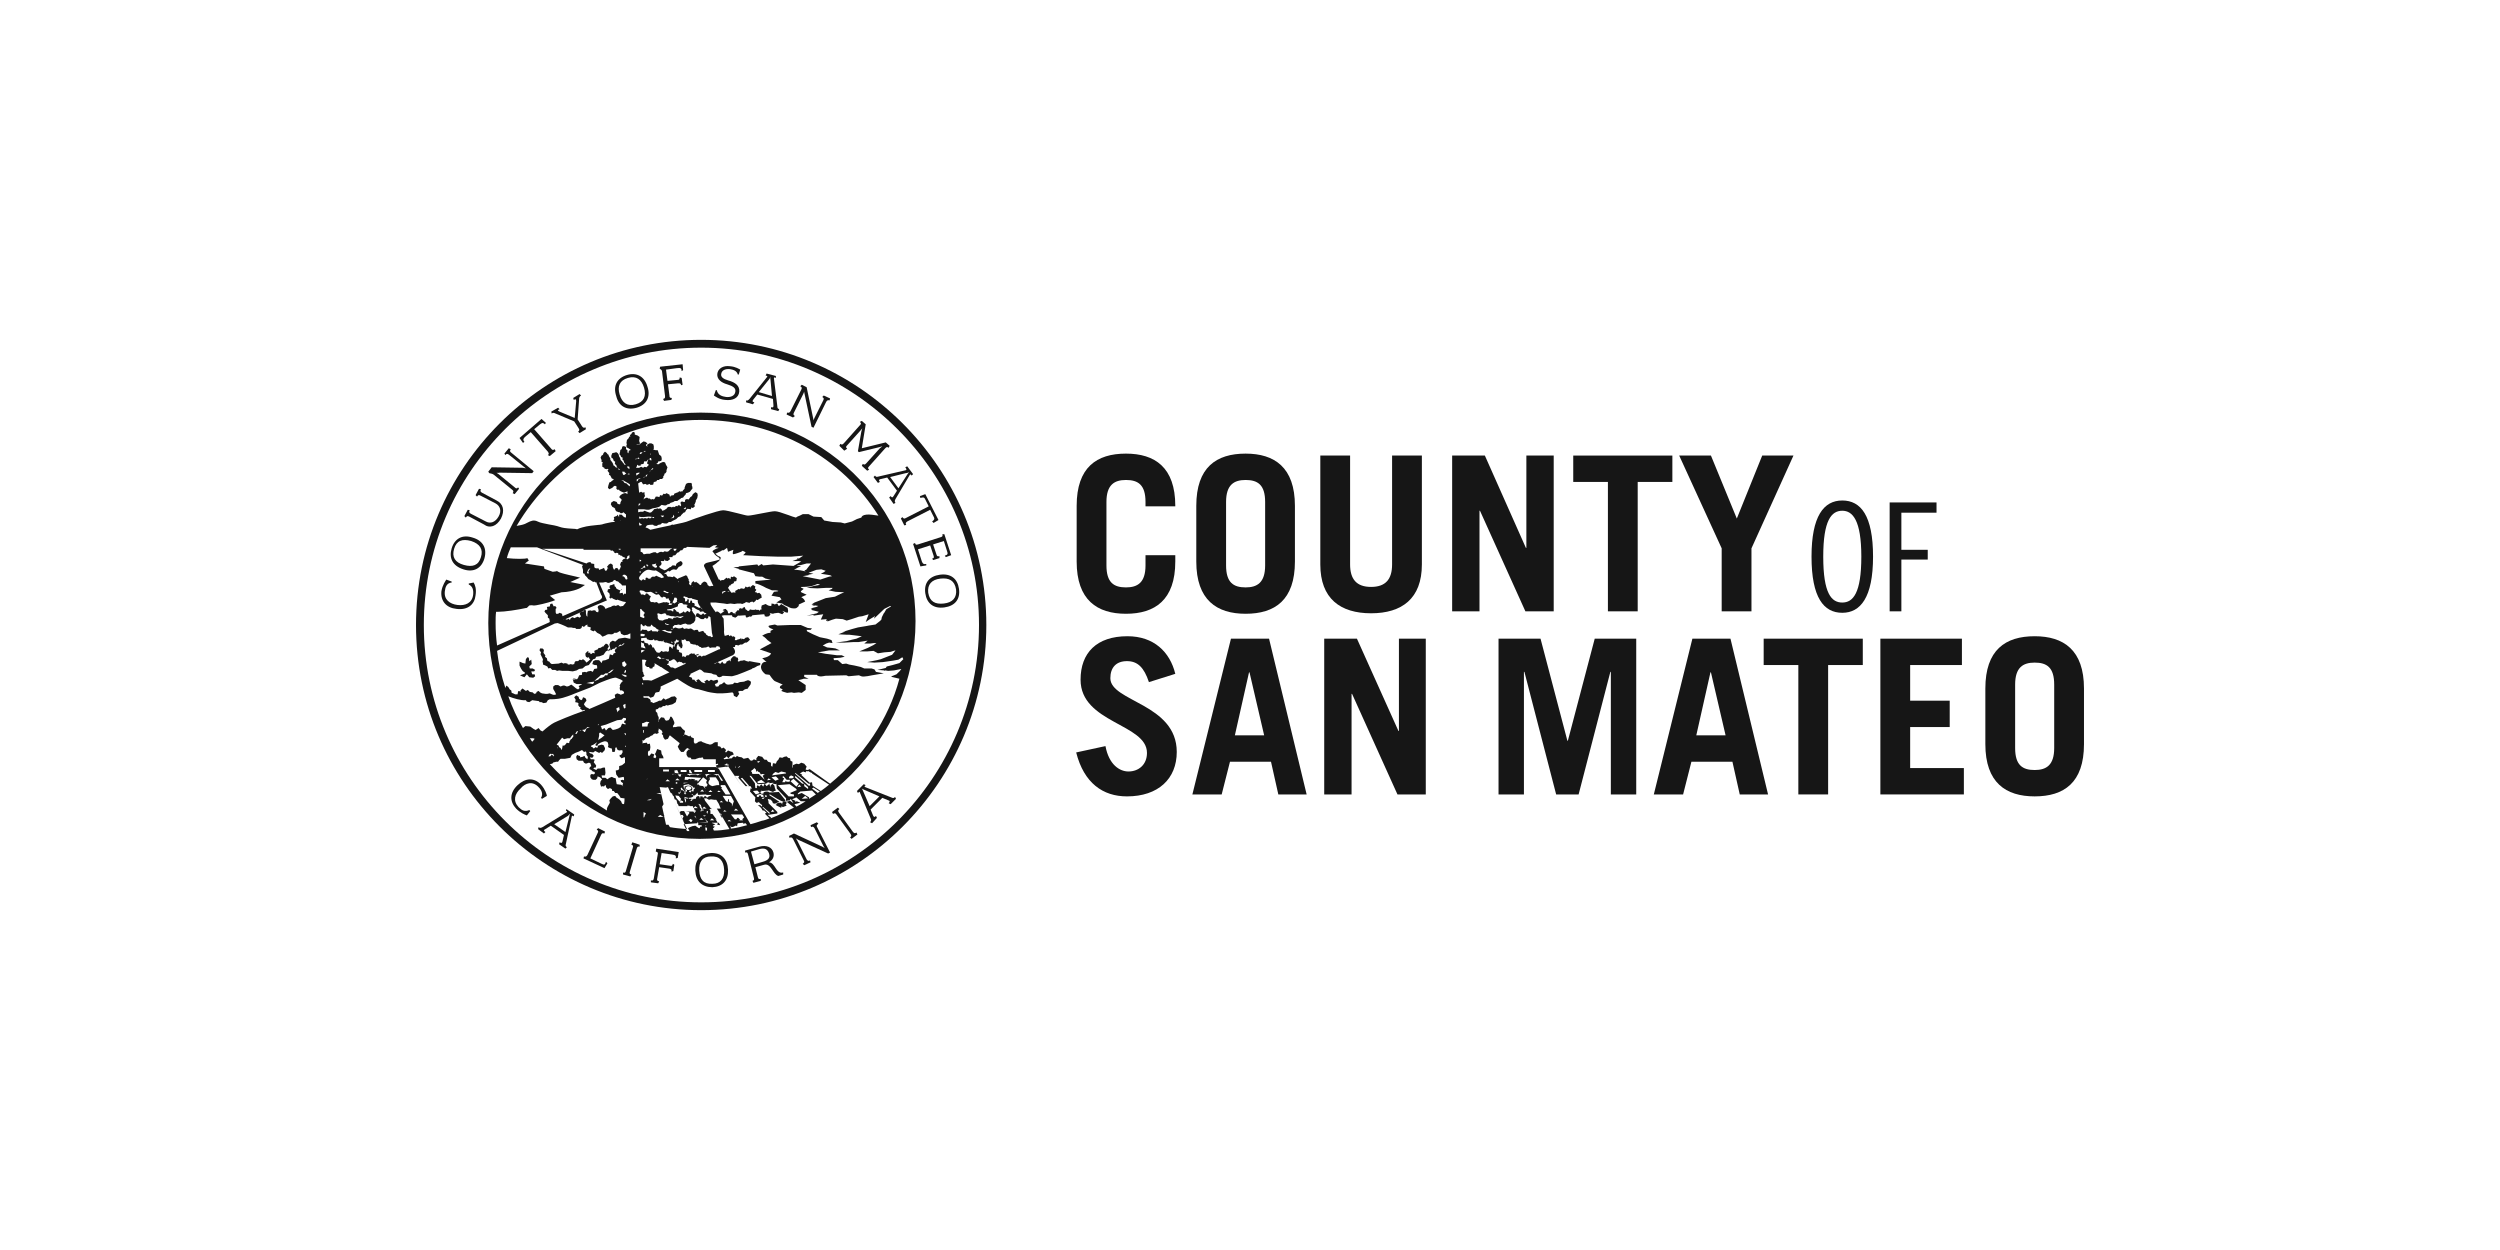 <?xml version="1.0" encoding="utf-8"?>
<!-- Generator: Adobe Illustrator 26.5.0, SVG Export Plug-In . SVG Version: 6.00 Build 0)  -->
<svg version="1.1" id="Layer_1" xmlns="http://www.w3.org/2000/svg" xmlns:xlink="http://www.w3.org/1999/xlink" x="0px" y="0px"
	 viewBox="0 0 512 256" style="enable-background:new 0 0 512 256;" xml:space="preserve">
<style type="text/css">
	.st0{fill:#161616;}
</style>
<g>
	<g>
		<path class="st0" d="M179.1,137.1l-0.6-0.2H177l-0.7-0.3l-1.3-0.3l-1.1-0.2l-0.6-0.2l-0.8,0.1l-0.9-0.8h-0.8l-0.1-0.4l1.4-0.1
			l0.9-0.2l-0.6-0.3h-1l-0.7-0.1l-1.6-0.2l-1.6-0.3l2.3-0.4h2.2l-0.9-0.4l-0.7-0.1l-1-0.1l-0.9-0.4l0.7-0.4l0.6-0.2l0.7,0.1
			l-0.2-0.6l-0.9-0.3l-1.5-0.3l-1.4-0.6l-0.6-0.3l-0.6-0.3l-0.1-0.3h0.8l0.3-0.3l-0.9-0.1L164,128h-2.2l-2.6,0.1l-0.5-0.2l-1.1,0.2
			l-0.2,0.1c-0.1,0.4,1,0.7,1,0.7l-0.6,0.3v0.4c-0.9,0-1.7,0.6-1.7,0.6c0.5,0.2,1.1,0.9,1.1,0.9l0.8,0.6l-2.4,1.3
			c0.6,0.2,2.3,0.8,2.3,0.8c-0.2,0.8-1.8,1-1.8,1l0.9,0.8c0,0-0.8-0.3-1.1,0.7c-0.3,1,0.9,1.8,0.9,1.8l0.8,0.1c0,0,0.7,1.1,1.1,1.3
			c0.5,0.2,1.6,0.7,1.6,0.7l-0.5,0.3l-0.1,0.4l0.6,0.3l-0.3,0.3l0.5,0.2l0.7,0.2l0.9-0.1l0.5,0.1l1-0.1l0.6,0.1l0.8-0.6v-1l-1.5-1
			l0.8-0.2l0.3-0.1h1l-0.9-0.4v-0.4h2.6c0.3,0.6,1.7,0.2,1.7,0.2l4.3-0.1l0.5,0.2l2.1-0.2l0.5,0.2c0.5,0.2,2.2-0.2,2.2-0.2l2.4-0.4
			l-1.6-0.3L179.1,137.1z"/>
		<polygon class="st0" points="141.5,159.6 141.4,159.6 141.5,159.6 		"/>
		<path class="st0" d="M107.3,138l-0.8,0.3l0.4,0.2l0.5,0.2l0.5-0.6l0.5,0.6l0.8,0.1l0.4-0.3l-0.1-0.4H109l-0.2-0.6h0.6l0.2-0.3
			l-0.5-0.3h-0.6l-0.1-0.4l0.5-0.5l-0.1-0.9l-0.4,0.3l-0.1-0.7l-0.3-0.1l-0.3,0.4l-0.1,0.9l-0.5-0.1l-0.7-0.3v0.8
			c0,0,0.5,1.2,0.9,1.3C107.8,137.9,107.3,138,107.3,138z"/>
		<polygon class="st0" points="147.2,168.5 147,168.5 146.9,168.9 147.5,169 		"/>
		<path class="st0" d="M143.6,69.6c-32.2,0-58.4,26.2-58.4,58.4c0,32.2,26.2,58.4,58.4,58.4c32.2,0,58.4-26.2,58.4-58.4
			C202,95.8,175.8,69.6,143.6,69.6z M143.6,184.8c-31.3,0-56.8-25.5-56.8-56.8c0-31.3,25.5-56.8,56.8-56.8
			c31.3,0,56.9,25.5,56.9,56.8C200.5,159.3,175,184.8,143.6,184.8z"/>
		<path class="st0" d="M96,119.5l0,0.2c0.8,0.4,1,1.1,0.9,2.1c-0.2,1.7-1.6,2.3-3.2,2.1c-1.6-0.2-2.8-1.1-2.6-2.8
			c0.1-0.9,0.4-1.7,1.4-1.8l0-0.2l-1.1-0.4c-0.1,0.2-0.8,1.1-1,2.4c-0.2,2,1,3.4,3.1,3.6c2.3,0.3,3.7-0.9,3.9-2.8
			c0.2-1.3-0.1-2.1-0.4-2.6L96,119.5z"/>
		<path class="st0" d="M96.8,110.1c-2.1-0.7-3.7,0.2-4.3,2.2c-0.6,2,0.2,3.6,2.4,4.3c2.1,0.7,3.7-0.2,4.3-2.2
			C99.8,112.3,98.9,110.7,96.8,110.1z M98.5,114.1c-0.5,1.7-1.7,2.1-3.5,1.6s-2.5-1.6-2-3.3c0.5-1.7,1.7-2.1,3.5-1.6
			C98.3,111.4,99,112.5,98.5,114.1z"/>
		<path class="st0" d="M102.6,106.2c0.8-1.6,0.5-3-0.9-3.7l-3-1.6c-0.3-0.2-0.4-0.3-0.2-0.7l-0.4-0.1l-0.7,1.3l0.3,0.3
			c0.2-0.3,0.3-0.4,0.7-0.2l3.1,1.6c0.9,0.5,1.3,1.5,0.6,2.7c-0.7,1.2-1.7,1.5-2.6,1l-3.1-1.6c-0.3-0.2-0.4-0.3-0.2-0.7l-0.4-0.1
			l-0.7,1.3l0.3,0.3c0.2-0.3,0.3-0.4,0.7-0.2l3,1.6C100.3,108.3,101.7,107.8,102.6,106.2z"/>
		<path class="st0" d="M101.1,97.2l3.8,3.1c0.3,0.2,0.3,0.4,0.1,0.7l0.4,0.2l0.9-1.1l-0.2-0.3c-0.2,0.3-0.4,0.3-0.7,0l-3.3-2.7
			c-0.2-0.1-0.4-0.3-0.4-0.3s0.3,0.1,0.6,0l6.7,0.1l0.3-0.4l-4.6-3.8c-0.3-0.2-0.3-0.4-0.1-0.7l-0.4-0.2l-0.9,1.1l0.2,0.3
			c0.2-0.3,0.4-0.3,0.7-0.1l3.1,2.5c0.2,0.2,0.4,0.3,0.4,0.3s-0.3,0-0.6-0.1l-6.4-0.1l-0.7,0.9l0.2,0.3
			C100.6,97,100.8,97,101.1,97.2z"/>
		<path class="st0" d="M107.4,90.5c-0.3-0.4-0.3-0.6,0.1-1l1.2-1l3.5,4c0.2,0.3,0.3,0.5,0,0.7l0.4,0.2l1.2-1l-0.2-0.4
			c-0.3,0.2-0.5,0.2-0.7-0.1l-3.5-4l1.2-1c0.5-0.4,0.7-0.3,1,0l0.2-0.3l-0.9-0.8l-4.5,3.9l0.7,1L107.4,90.5z"/>
		<path class="st0" d="M113.8,84.7l3.8,1.6l0.9,1.4c0.2,0.3,0.2,0.5-0.1,0.7l0.3,0.3l1.3-0.8l-0.1-0.4c-0.3,0.2-0.5,0.1-0.7-0.2
			l-0.9-1.4l0.3-4.1c0-0.4,0.1-0.6,0.4-0.8l-0.3-0.3l-1.3,0.8l0.1,0.4c0.4-0.2,0.5-0.2,0.5,0.3l-0.3,3.4l-3.1-1.3
			c-0.4-0.2-0.5-0.3,0-0.5l-0.3-0.3l-1.4,0.8l0.1,0.4C113.2,84.5,113.4,84.5,113.8,84.7z"/>
		<path class="st0" d="M130.4,83.5c2-0.6,2.9-2.2,2.2-4.3c-0.6-2.1-2.2-3-4.2-2.4c-2,0.6-2.9,2.2-2.2,4.3
			C126.7,83.2,128.3,84.1,130.4,83.5z M128.6,77.4c1.7-0.5,2.8,0.3,3.3,2c0.5,1.7,0,2.9-1.7,3.4c-1.7,0.5-2.8-0.3-3.3-2
			C126.4,79.1,126.9,77.9,128.6,77.4z"/>
		<path class="st0" d="M135.6,76.2l0.6,4.9c0,0.4,0,0.5-0.4,0.6l0.2,0.4l1.5-0.2l0.1-0.4c-0.4,0-0.5-0.1-0.5-0.5l-0.3-2.3l2.1-0.2
			c0.4,0,0.5,0,0.6,0.4l0.3-0.1l-0.2-1.4l-0.4-0.1c0,0.4-0.1,0.5-0.4,0.5l-2.1,0.2l-0.3-2.3l2.2-0.3c0.8-0.1,1,0,1,0.6l0.3-0.2
			l-0.1-1.2l-4.6,0.5l-0.1,0.4C135.4,75.7,135.6,75.8,135.6,76.2z"/>
		<path class="st0" d="M151.4,80.2c0.1-1.2-0.8-1.9-2.3-2.3c-1-0.3-1.5-0.7-1.4-1.3c0.1-0.8,0.9-1.1,1.8-1c0.6,0.1,1.4,0.3,1.6,1.1
			l0.2,0l0.3-1c-0.2-0.1-0.9-0.6-2.1-0.7c-1.4-0.2-2.5,0.5-2.6,1.6c-0.1,1.1,0.9,1.8,2,2.1c1.3,0.4,1.8,0.8,1.7,1.5
			c-0.1,0.9-1,1.2-1.9,1.1c-0.8-0.1-1.7-0.4-1.9-1.4l-0.2,0l-0.4,1.1c0.2,0.1,1,0.8,2.3,0.9C150.1,82.1,151.3,81.5,151.4,80.2z"/>
		<path class="st0" d="M154.5,82.4c-0.4-0.1-0.5-0.2-0.2-0.6l0.8-1l3.2,0.9l0.1,1.3c0,0.4,0,0.5-0.5,0.4l0,0.4l1.5,0.4l0.2-0.4
			c-0.3-0.1-0.4-0.2-0.4-0.6l-0.7-5.7c0-0.2,0-0.3,0.4-0.1l0-0.4l-1.9-0.5l-0.2,0.4c0.4,0.1,0.4,0.2,0.3,0.3l-3.6,4.5
			c-0.3,0.3-0.4,0.4-0.7,0.3l0,0.4l1.4,0.4L154.5,82.4z M157.5,77.7c0.2-0.2,0.3-0.6,0.3-0.6s-0.1,0.4,0,0.7l0.3,3.3l-2.7-0.8
			L157.5,77.7z"/>
		<path class="st0" d="M162.8,85.2c-0.3-0.2-0.4-0.3-0.2-0.7l1.9-3.8c0.1-0.2,0.2-0.5,0.2-0.5s0,0.3,0.1,0.6l1.4,6.6l0.4,0.2
			l2.6-5.3c0.2-0.3,0.3-0.4,0.7-0.3l0.1-0.4l-1.3-0.6l-0.3,0.3c0.3,0.2,0.4,0.3,0.2,0.7l-1.8,3.6c-0.1,0.2-0.2,0.5-0.2,0.5
			s0-0.3-0.1-0.6l-1.3-6.2l-1-0.5l-0.3,0.3c0.3,0.2,0.4,0.3,0.2,0.7l-2.2,4.4c-0.2,0.3-0.3,0.4-0.7,0.3l-0.1,0.4l1.3,0.6L162.8,85.2
			z"/>
		<path class="st0" d="M173.5,91.9c-0.3-0.3-0.3-0.4,0-0.7l2.7-3c0.2-0.2,0.4-0.5,0.4-0.5s-0.1,0.3-0.2,0.7l-0.7,4l0.2,0.2l4.1-1
			c0.4-0.1,0.7-0.2,0.7-0.2s-0.2,0.2-0.5,0.4l-2.8,3.1c-0.3,0.3-0.4,0.3-0.7,0.1l-0.2,0.4l1.1,1l0.4-0.2c-0.3-0.3-0.3-0.4,0-0.7
			l3.3-3.7c0.3-0.3,0.4-0.3,0.7-0.1l0.2-0.4l-0.8-0.7l-4.9,1.2l0.8-4.9l-0.8-0.7l-0.4,0.2c0.3,0.3,0.3,0.4,0,0.7l-3.3,3.7
			c-0.3,0.3-0.4,0.3-0.7,0.1l-0.2,0.4l1,1L173.5,91.9z"/>
		<path class="st0" d="M185.5,96.3l-5.6,1.3c-0.4,0.1-0.5,0.1-0.7-0.2l-0.3,0.3l0.9,1.2l0.4-0.2c-0.3-0.4-0.2-0.5,0.2-0.6l1.3-0.3
			l2,2.7l-0.7,1.1c-0.2,0.3-0.3,0.4-0.6,0l-0.3,0.3l0.9,1.3l0.4-0.2c-0.2-0.3-0.2-0.4,0-0.8l2.9-4.9c0.1-0.2,0.2-0.2,0.4,0.1
			l0.3-0.3l-1.2-1.6l-0.4,0.2C185.7,96.1,185.7,96.2,185.5,96.3z M186.2,96.7c0,0-0.3,0.3-0.4,0.5L184,100l-1.7-2.3l3.2-0.8
			C185.8,96.9,186.2,96.7,186.2,96.7z"/>
		<path class="st0" d="M189.5,102.3l0.7,1.4l-4.7,2.4c-0.3,0.2-0.5,0.1-0.7-0.2l-0.3,0.3l0.7,1.4l0.4-0.1c-0.2-0.3-0.1-0.5,0.2-0.7
			l4.7-2.4l0.7,1.4c0.3,0.5,0.1,0.7-0.3,1l0.3,0.3l1-0.6l-2.7-5.3l-1.1,0.4l0.1,0.4C189,101.8,189.3,101.8,189.5,102.3z"/>
		<path class="st0" d="M189.7,115.5c-0.5,0.1-0.7,0-0.9-0.5l-0.8-2.5l2.5-0.8l0.7,2.1c0.1,0.4,0.1,0.5-0.3,0.6l0.2,0.3l1.3-0.4v-0.4
			c-0.4,0.1-0.5,0-0.6-0.3l-0.7-2.1l2.2-0.7l0.6,1.9c0.3,0.8,0.2,0.9-0.4,1.1l0.2,0.3l1.1-0.4l-1.4-4.3l-0.4,0
			c0.1,0.4,0,0.5-0.3,0.6l-4.7,1.5c-0.4,0.1-0.5,0.1-0.6-0.3l-0.4,0.2l1.5,4.6l1.2-0.2V115.5z"/>
		<path class="st0" d="M196.4,120.6c-0.3-2.1-1.7-3.2-3.9-2.9c-2.2,0.3-3.3,1.7-3,3.8c0.3,2.1,1.7,3.2,3.9,2.9
			C195.6,124.1,196.7,122.7,196.4,120.6z M193.3,123.6c-1.8,0.2-2.9-0.4-3.2-2.2c-0.2-1.7,0.7-2.7,2.5-2.9c1.8-0.2,2.9,0.4,3.2,2.2
			C196,122.4,195.1,123.4,193.3,123.6z"/>
		<path class="st0" d="M110.3,161.2c0.6,0.6,1,1.4,0.5,2.2l0.2,0.2l1-0.6c0-0.2-0.3-1.3-1.2-2.3c-1.4-1.5-3.2-1.4-4.8,0.1
			c-1.7,1.6-1.6,3.4-0.3,4.8c0.9,0.9,1.7,1.2,2.2,1.4l0.7-0.9l-0.2-0.2c-0.9,0.4-1.5,0.1-2.2-0.6c-1.2-1.3-0.8-2.7,0.4-3.8
			C107.6,160.3,109.1,159.9,110.3,161.2z"/>
		<path class="st0" d="M115.9,166c0.3,0.2,0.3,0.3,0.1,0.4l-4.9,3c-0.4,0.2-0.5,0.2-0.8,0l-0.1,0.4l1.2,0.9l0.3-0.3
			c-0.4-0.3-0.4-0.4,0-0.6l1.1-0.7l2.7,1.9l-0.3,1.3c-0.1,0.4-0.2,0.4-0.6,0.2l-0.1,0.4l1.3,0.9l0.3-0.3c-0.3-0.2-0.3-0.3-0.2-0.7
			l1.2-5.6c0-0.2,0.1-0.2,0.4,0l0.1-0.4l-1.6-1.1L115.9,166z M116.8,166.6c0,0-0.2,0.4-0.2,0.6l-0.8,3.2l-2.3-1.6l2.8-1.7
			C116.5,166.9,116.8,166.6,116.8,166.6z"/>
		<path class="st0" d="M123.2,176.9l-2.3-1.1l2.2-4.8c0.2-0.4,0.3-0.4,0.7-0.3l0.1-0.4l-1.4-0.7l-0.3,0.3c0.3,0.2,0.4,0.3,0.2,0.7
			l-2.1,4.5c-0.2,0.3-0.3,0.4-0.7,0.3l-0.1,0.4l4.3,2l0.6-1l-0.3-0.3C123.9,177.1,123.8,177.2,123.2,176.9z"/>
		<path class="st0" d="M129.3,173c0.4,0.1,0.4,0.3,0.3,0.6l-1.4,4.7c-0.1,0.4-0.2,0.5-0.6,0.4l0,0.4l1.5,0.4l0.2-0.4
			c-0.4-0.1-0.4-0.3-0.3-0.6l1.4-4.7c0.1-0.4,0.3-0.5,0.6-0.4l0-0.4l-1.5-0.5L129.3,173z"/>
		<path class="st0" d="M134.3,174.4c0.4,0.1,0.5,0.2,0.4,0.6l-0.8,4.9c-0.1,0.4-0.2,0.5-0.6,0.4l0,0.4l1.5,0.2l0.2-0.4
			c-0.4-0.1-0.5-0.2-0.4-0.6l0.4-2.3l2.1,0.3c0.4,0.1,0.5,0.2,0.4,0.6l0.4-0.1l0.2-1.3l-0.3-0.2c-0.1,0.4-0.2,0.5-0.6,0.4l-2.1-0.3
			l0.4-2.3l2.1,0.3c0.8,0.1,0.9,0.3,0.8,0.8l0.4-0.1l0.2-1.2l-4.6-0.7L134.3,174.4z"/>
		<path class="st0" d="M145.6,174.7c-2.1,0.1-3.3,1.4-3.2,3.6c0.1,2.2,1.4,3.4,3.5,3.4c2.1-0.1,3.3-1.4,3.2-3.6
			C149,175.9,147.7,174.6,145.6,174.7z M145.9,181c-1.8,0.1-2.6-0.9-2.7-2.7c-0.1-1.8,0.7-2.9,2.4-2.9c1.8-0.1,2.6,0.9,2.7,2.7
			C148.4,179.9,147.6,181,145.9,181z"/>
		<path class="st0" d="M157.5,176.6c0.8-0.5,1.1-1.2,0.9-2c-0.3-1.1-1.4-1.6-2.9-1.2l-2.9,0.8l0,0.4c0.4-0.1,0.5,0,0.6,0.4l1.2,4.8
			c0.1,0.4,0,0.5-0.3,0.6l0.2,0.4l1.5-0.4l0-0.4c-0.4,0.1-0.5,0-0.6-0.4l-0.5-2l1.8-0.5c1.4-0.4,1.8,2,2.9,2.3l1-0.3l0-0.4l-0.1,0
			C158.9,179,158.8,176.7,157.5,176.6z M156.2,176.5l-1.7,0.5l-0.7-2.6l1.7-0.5c1.1-0.3,1.7,0,2,0.9S157.3,176.2,156.2,176.5z"/>
		<path class="st0" d="M167.6,168.7l-0.3-0.3L166,169l0.1,0.4c0.3-0.2,0.5-0.1,0.7,0.2l1.8,3.6c0.1,0.2,0.3,0.5,0.3,0.5
			s-0.3-0.2-0.5-0.3l-5.8-2.7l-1,0.5l0.1,0.4c0.3-0.2,0.5-0.1,0.7,0.2l2.2,4.4c0.2,0.3,0.1,0.5-0.2,0.7l0.3,0.3l1.3-0.6l-0.1-0.4
			c-0.3,0.2-0.5,0.1-0.7-0.2l-1.9-3.8c-0.1-0.2-0.3-0.5-0.3-0.5s0.3,0.2,0.5,0.3l6.1,2.8l0.4-0.2l-2.7-5.3
			C167.2,169.1,167.3,168.9,167.6,168.7z"/>
		<path class="st0" d="M174.7,170.4l-2.9-4c-0.2-0.3-0.2-0.5,0.1-0.7l-0.3-0.3l-1.2,0.9l0.2,0.4c0.3-0.2,0.5-0.2,0.7,0.1l2.9,4
			c0.2,0.3,0.2,0.5-0.1,0.7l0.3,0.3l1.2-0.9l-0.2-0.4C175.1,170.7,175,170.7,174.7,170.4z"/>
		<path class="st0" d="M182.5,163.3l-5.3-2.1c-0.2-0.1-0.2-0.2,0.1-0.4l-0.4-0.2l-1.4,1.4l0.2,0.4c0.3-0.3,0.4-0.3,0.4-0.1l2.2,5.3
			c0.2,0.4,0.1,0.5-0.1,0.8l0.4,0.2l1-1.1l-0.2-0.4c-0.3,0.3-0.4,0.3-0.6-0.1l-0.5-1.2l2.4-2.4l1.2,0.5c0.4,0.1,0.4,0.3,0.1,0.6
			l0.4,0.2l1.1-1.1l-0.2-0.4C183.1,163.5,182.9,163.5,182.5,163.3z M178.1,165.1l-1.3-3c-0.1-0.3-0.3-0.6-0.3-0.6s0.3,0.2,0.6,0.3
			l3,1.3L178.1,165.1z"/>
		<path class="st0" d="M143.5,84.5c-24.4,0-43.5,18.9-43.5,43.1c0,24.4,19.4,44.2,43.3,44.2c24,0,44.2-20.4,44.2-44.6
			C187.5,103.3,168.2,84.5,143.5,84.5z M143.5,86c15.6,0,29,7.8,36.4,19.6c-0.7-0.1-1.9-0.3-2.5-0.2c-0.7,0.1-0.9,0.3-1,0.6
			l-0.9,0.3l-1,0.5l-1.5,0.4l-0.8-0.2l-1.7-0.1l-1.7-0.3l-0.6-0.7l-1.6-0.1l-1-0.5l-1.2,0l-0.6,0.3l-0.5,0.2L163,106
			c-0.4-0.1-1-0.3-1.5-0.5c-1.4-0.5-2.3-0.8-2.8-0.8c-0.5,0-1.4,0.2-2.5,0.4c-1.1,0.2-2.5,0.5-3,0.5c-0.4,0-1.3-0.3-2.2-0.5
			c-1.2-0.3-2.4-0.6-2.9-0.6c-1,0-6.1,1.8-7.1,2.2c-0.4,0.2-1.7,0.5-3.2,0.8l-0.1-0.1l-0.4,0.2l0,0c-1.4,0.3-2.9,0.6-4.1,0.9
			c-0.3-0.2-0.5-0.3-0.7-0.4c-0.1,0-0.2,0-0.3-0.1l0.3-0.4l0.4-0.1c0.4,0,0.7-0.1,0.9,0c0,0,0,0.1,0.1,0.1c0.1,0.1,0.5,0.1,0.6,0.1
			l0.3-0.2l0.5-0.1l0.3-0.3l0.5,0.1h0.5l0.4-0.3h0.4l0.3-0.2l0.2-0.1l0.6-0.3l0.4-0.4l0.5-0.2l0.1-0.2l0.5-0.5l0.3-0.1l0.2-0.4
			l0.3-0.3l0.7,0.1l0-0.1c0-0.1,0.1-0.2,0.1-0.3c0,0,0.1,0,0.1,0.1c0.2,0.1,0.4-0.1,0.5-0.2l0.1-0.1l-0.1-0.4l0.1-0.1l0.2-0.5l0-0.2
			l0.3-0.5l0.1-0.6l-0.1-0.4l-0.4-0.2l-0.5,0.4l-0.2,0.4l-0.3,0.2l-0.3,0.4l-0.1,0.1l-0.3-0.1l-0.3,0.1l-0.1,0.1l0,0.3l-0.1,0.1
			l-0.2,0l-0.3-0.1l-0.3,0.1v0.4l0.1,0.2l0,0.1l-0.2,0.2l-0.1-0.2c0,0-0.4-0.1-0.4,0.1c0,0.2-0.3,0-0.3,0l-0.3,0.2l-0.2,0.1
			c0,0,0-0.2-0.2-0.1c-0.1,0.1-0.3,0.1-0.3,0.1l-0.2-0.1h-0.4l-0.3,0.2l-0.1,0.2l-0.2,0.1l-0.3,0.2l-0.4,0.1l-0.1-0.3l-0.3-0.2
			l-0.3,0.1l-0.3-0.1l-0.2,0.1l-0.7,0.1H134l-0.3,0.3l-0.3,0.3l-0.3,0.1l-0.6-0.2l-0.5-0.2l-0.3,0.2h-0.4l-0.2,0l-0.3,0.1l-0.1,0
			l0-0.6l0.5,0l0.7,0l0.6,0.1h0.4l0.8-0.3l0.6-0.1l0.7-0.2l0.5-0.4l0.5,0.1h0.4l0.3-0.2l0.4-0.1l0.2-0.2l0.3-0.1l0.3-0.1l0.3-0.2
			l0.5,0l0.4-0.3l0.2-0.1l0.2-0.2l0.4-0.1l0.2-0.3l0.3-0.3l0.1-0.3l0.4-0.1l0.4-0.2l0.3-0.4l0.2-0.2v-0.4l-0.1-0.2l0-0.3l-0.1-0.3
			l-0.7,0l-0.4,0.2l-0.2,0.5l-0.1,0.3l0,0.2l-0.3,0.3l-0.2,0.3l0,0l-0.1-0.1l-0.2,0.1l-0.3-0.1l-0.2,0.2l-0.3,0.1l-0.5,0.2l-0.1,0.3
			l-0.6,0.1l-0.1,0.2l-0.1,0l-0.1-0.4l-0.6-0.3l-0.3,0.2l-0.3-0.1l-0.3,0.4l-0.4-0.1l-0.1,0.2c0,0.1,0,0.2-0.1,0.2
			c-0.2-0.1-0.4-0.1-0.6-0.1l-0.1,0l-0.2,0.4l-0.2,0.2l-0.2-0.1l-0.4,0.1l-0.2-0.2l-0.1,0l0,0l0,0l-0.2,0l-0.3-0.2l-0.5,0.2
			l-0.2,0.2l0,0l0.1-0.4l0.2-0.3l-0.1-0.4l0-0.4l-0.4,0.1l-0.3-0.2l-0.4,0.2l0,0l-0.2-1.9l0.5-0.3l0.2,0l0.3,0.5l0.5-0.1l0.3,0.2
			l0.3-0.1l0.2-0.1l0.2,0.2l0.1,0c0.2,0,0.4,0,0.5-0.1c0,0,0.1-0.2,0-0.3c0,0,0.1-0.1,0.2-0.2l0.4-0.1l0.2-0.3l0.4,0l0.1-0.2l0.5,0
			l0.3-0.4l-0.1-0.2l0.2-0.1l0.1-0.4l0.2-0.1l0.2-0.3l0-0.3l0.2-0.6l-0.3-0.5l-0.2-0.5l-0.4-0.1l-0.5,0.2l-0.5,0.3l-0.4-0.1l0.3-0.2
			l0.1-0.3c0.1,0,0.3,0,0.5-0.1c0.1,0,0.2-0.1,0.2-0.2c0.1-0.3-0.1-0.8-0.1-0.8l-0.4-0.3l-0.3-0.9l-0.4,0l-0.5-0.1l0.1-0.2v-0.5
			l-0.1-0.4l-0.4-0.2l-0.4,0l-0.5,0.3l0.1,0.4l-0.3-0.3l0-0.1l0.3-0.3l-0.4-0.3l-0.4-0.1l-0.3,0.2l-0.5,0.4l-0.6,0.1l0,0l0-0.1
			l0.3,0l0.5-0.2V91l-0.2-0.4l-0.1-0.3l0.1-0.8l-0.4-0.3L130,89v-0.4l0,0c-0.1-0.1-0.3-0.2-0.4-0.1c-0.2,0.1-0.3,0.3-0.3,0.4
			l-0.3,0.2l0.1,0.3l-0.2,0l-0.2,0.4l-0.3,0.3l-0.1,0.6l0.1,0.4l0.1,0l-0.2,0v0.5l0.4,0.2L129,92l0.1,0l0,0.2l0,0l-0.3,0.1l-0.1,0.5
			l-0.1,0l-0.1-0.2v-0.4l-0.3-0.2v-0.5l-0.1,0c0,0-0.3-0.2-0.5-0.1c-0.1,0-0.2,0.1-0.2,0.3l-0.1,0.3l-0.2,0.1l-0.1,0.2l0,0.2
			l-0.1,0.3l0,0.3l0.2,0.2l0.1,0.3l0.3,0.1l0,0.2l0,0.3l0.2,0.1l0.1,0.4l0.3,0.4l0,0.1l0,0l-0.2,0l-0.1-0.2l-0.2-0.2l-0.2-0.3
			l-0.3-0.3l-0.1-0.4l-0.2-0.3l-0.1-0.4l-0.2-0.3l-0.3-0.2l-0.3,0.1l-0.5,0.1l-0.2,0.5l0,0.4l0.3,0.2l0.1,0.2l0.1,0.3l0.2,0.1
			l0.1,0.1l-0.1,0.3l0.2,0.3l0.2,0.2l0,0.3l0.3,0.2l0.3,0.2l0.1,0.1l-0.3,0l-0.1-0.3l-0.5-0.2c-0.1-0.1-0.3-0.4-0.5-0.4
			c0,0,0,0,0-0.1l0-0.1l-0.2-0.4l-0.3-0.4l-0.1-0.1l0-0.3l-0.3-0.5l-0.1-0.3l-0.2-0.1l-0.1-0.2l-0.4-0.3l-0.3,0.3l-0.1,0.3l-0.1,0.1
			l-0.2,0.1l-0.2,0.4l0.1,0.3l0.1,0.2l0,0.4l0.3,0.1l0,0l-0.1,0.1l-0.1,0.3l0.1,0.1l-0.1,0.3l0.4,0.3l0.1,0l0,0l0,0.2l0.5,0.1
			l0.2-0.1l0.1,0.2l-0.2,0.2l0.4,0.5l-0.1,0.3l0.3,0.2l0.1,0.2l0.2,0.4l0.3,0.1l0.1,0.1l-0.1,0.1l-0.3,0.2l-0.2,0.2l-0.3,0.1
			l-0.2,0.6l-0.1,0.5l0.3,0.3l0.6-0.3l0.2-0.2l0.1-0.1l0.2-0.1l0.1,0l0.2,0.1l0.1,0.1l-0.1,0.3l0.2,0.3h0.3l0.1,0l0,0.1l0.3,0.2
			l0.2,0.1l0.5,0.2l0.5-0.2l0.2-0.1l0,0.6l0,0l-0.3-0.2l-0.3,0l-0.3,0.1l-0.2,0.1l-0.3,0.2l-0.3,0.4l0.5,0.5l0,0.2l-0.1,0.1
			l-0.2,0.5l0.1,0.1l-0.3,0.1l-0.2-0.1l-0.1,0l-0.2-0.4l-0.6-0.2l-0.5,0.3l-0.1,0.4l0.3,0.5l0.4,0.2l0.2,0.2v0.2l0.2,0.3l0.5,0.2
			l0.2,0l0.2,0.2l0.3,0l0.3-0.2l0.4,0.4l0.1,0l0,0.7l-0.4-0.1l-0.5-0.5h-0.5v0.4l-0.1,0l-0.2-0.4l-0.1,0.1l0,0l0,0.1l-0.2,0.1
			l-0.5,0.2l0.1,0.4l-0.2,0.3l0.3,0.2l0,0.1c-0.1,0-0.2,0-0.2,0c0,0,0,0,0,0c-0.5,0-1.1,0.2-1.7,0.3c-0.3,0.1-0.5,0.1-0.7,0.2
			c-0.2,0-0.4,0.1-0.8,0.1c-0.9,0.1-2.2,0.2-3.2,0.5c-0.4,0.1-0.7,0.2-1.1,0.4c-0.3-0.1-0.6-0.1-0.7-0.1c-1.8-0.1-2.3-0.2-2.9-0.4
			c-0.3-0.1-0.6-0.2-1.1-0.3c-0.4-0.1-0.7-0.1-1.1-0.2c-0.9-0.2-1.7-0.3-2.3-0.6c-0.8-0.4-1.4-0.1-2,0.2c-0.2,0.1-0.4,0.2-0.6,0.3
			c-0.5,0.2-1.1,0.3-1.7,0.4C113.5,94.7,127.3,86,143.5,86z M163.3,116.3l0.8-0.4h-0.8l0-0.1c0,0-0.1,0-0.1,0l0.9-0.1l1.1-0.3h0.8
			l0.1,0l-1,1.3l-0.4,0.1l0.2,0.1l0,0.1l-1-0.2l-0.8-0.1l-0.5,0L163.3,116.3L163.3,116.3z M165.3,117.2l-0.5-0.1l0.1,0L165.3,117.2z
			 M164.4,118l1.2-0.2l0-0.1l1-0.2l-1-0.2l0,0l1.6-0.6l1-0.1l0.9,0.3l-0.4,0.3l-0.6,0.3l1.9,0.3l0.4,0.2l-0.6,0.1l-1.8,0.6
			L164.4,118L164.4,118z M146.3,113.4c0,0.1,0.3,0.4,0.8,0.7l0,0c0.3,0.2,0.3,0.4,0.3,0.5c-0.3,0.1-1.4,0.4-2.4,0.6
			c-0.5,0.1-0.7,0.3-0.8,0.5c-0.1,0.2,0.1,0.5,0.1,0.5l1.8,3.8h-0.5l-0.2,0.1l-0.2-0.1l-0.3-0.2l0-0.2l-0.3-0.4l-0.4-0.1l-0.3,0.2
			l-0.3,0.3l0,0.2h-0.4l0,0l0.1-0.1l-0.4-0.3l-0.3-0.2l0,0l0-0.1l-0.1,0.1l-0.2,0.1L142,119l-0.4,0.4l0,0.2l-0.1,0.3l0,0l-0.4-0.3
			l0.1-0.4l-0.2-0.4l0.1,0l-0.3-0.6l0,0l0-0.1l-0.3-0.3l-1.2,0.5l0,0l-0.3,0.1l-0.2,0.2l-0.4-0.3l-0.4-0.3l-0.2,0.2l-0.6-0.1l-0.4,0
			l-0.2-0.2l-0.2-0.4l-0.3,0.1v-0.2l0.4-0.2c0,0,0.4-0.4,0.4-0.3c0,0.2,0.3,0.1,0.3,0.1l0.4-0.3l0.4-0.1l0.5,0.1l0.2-0.2l0.3-0.4
			l0.5-0.2l0.3-0.4l-0.1-0.4l-0.3-0.2l-0.4,0.2l-0.3,0.2l-0.2,0.2l-0.1,0.4l-0.3-0.1h-0.3l-0.1,0l-0.1,0.1l-0.2,0.2l-0.3,0.1
			l-0.1,0.1l-0.3,0.2l-0.3,0.2l-0.4,0.1l-0.1-0.1l-0.2-0.1l-0.4-0.2l-0.3-0.3l0.1-0.2l0.2-0.1l0.2-0.3l-0.1-0.4l-0.1-0.2h0.7
			l0.1-0.3h0.1v0.2l0.5,0.1l0.3-0.2c0.2-0.1,0.2-0.2,0.2-0.3c0-0.1-0.1-0.1-0.2-0.1c0-0.1,0.1-0.1,0.1-0.2h0.6l0.1-0.3l0.5-0.1
			l0.4-0.5l0.3-0.1l0.4-0.4l0.3,0l0.3-0.4l0.2-0.1l0.3,0l0.2-0.2l4.6,0.2l0.8-0.5c0.3,0,0.5-0.1,0.8-0.1l-0.5,0.5l0.8,0.1
			c-0.7,0.2-1.1,0.5-1.2,0.6l-0.1,0.1L146.3,113.4z M142.5,134.1c0,0-0.2,0.1-0.2-0.1c0-0.3-0.4-0.1-0.4-0.1l-0.3-0.1l-0.4,0.2
			l-0.1,0.2l-0.3,0l-0.3,0.1l-0.1,0.3l-0.2-0.1l-0.2-0.1l-0.3,0.1V134l-0.1-0.3l-0.4-0.1l-0.2-0.2l0.1-0.2l-0.1-0.1l-0.4-0.1v-0.6
			l0.2-0.5l0.2,0.1l0,0.2l0,0.1l0.3,0.2l0.1,0.3l0.3-0.1l0-0.1l0.1-0.4l-0.1-0.4l-0.1-0.3v-0.5l0.3,0.1l0.4-0.2l0.3,0.4h0.5l0.2,0.2
			l0.1,0.3l0.3,0.1l0.4,0.1h0.3l0.3,0.2l0.1-0.1l0.1,0.1l0.2,0.1l0.2,0.2l0.2,0l0.2,0.2l0.7-0.1l0.2,0l0.2-0.1l0.3-0.1l0.3,0.3
			l0.4-0.1l0.2,0h0.6l0.2-0.3l0.3,0.1l0.2,0c0.2,0.3,0.2,0.5,0.2,0.5c-0.1,0.1-0.3,0.1-0.3,0.1l-2.8,1.3l0,0l-0.4,0l-0.3,0.2
			l-0.2-0.2l-0.4,0l-0.2,0.3l-0.3-0.3l0.1-0.1h0.3l0.1-0.3L142.5,134.1z M137,135.4l-0.5-0.2l-0.2-0.3l0.3,0.2l0.3-0.1L137,135.4
			l0.4-0.1l0.3-0.2l0.3-0.1l0.2,0.1l0.2,0.2l0.1,0.1l0.2,0.3l0.4-0.2l0.3,0.1l0.2,0l0.2,0.2l0.3,0.1l0.2-0.2l0.1,0.2l0.1,0l-2.2,1
			l-0.1,0l-0.4-0.2l-0.4,0l-0.5-0.5l-0.3-0.1l0-0.1l0.3-0.1L137,135.4z M131.6,144.6L131.6,144.6L131.6,144.6L131.6,144.6z
			 M132.4,147.8l0.5,0.1l0.1,0.1l-0.3,0.2l-0.1,0.6l-0.7,0l-0.4,0l0-0.7l0.2,0L132.4,147.8z M131.9,144.6l0.3-0.2L131.9,144.6
			L131.9,144.6z M132.5,144.6L132.5,144.6L132.5,144.6L132.5,144.6z M134.8,149.7l0.1-0.2l0-0.3l0,0l0.6,0.4l0.2,0.4l-0.2,0.3
			l0.3,0.3l0,0.2l0.1,0.3l0.3,0.4l0.6-0.2l0.3-0.6l0.1-0.1l2,1.6l-0.1,0.2l-0.3,0.5l0.3,0.6l0.4,0.5h0.5l0.4-0.5l0.2-0.2l0.2-0.1
			l0.5,0.3h-0.3l-0.4,0.5v0.6l0.3,0.5l0.6,0.1l0.1,0.3h0.8l0.2-0.1l0.6-0.2l0.3,0l0.4-0.1l0.2,0.4h2.5v1l0.4-0.1l0.1,0.2l-0.5,0.2
			l0.2,0.4l-0.1,0l-0.1,0v0.1l2.2-0.3l0,0.1l0.1,0l0.3-0.3l-0.8-0.1v-0.1l0.3-0.1l0.2-0.2l0.1,0.3h0.3l-0.2,0.3l0.4,0.5l0,0
			l-0.4-0.5l2.8,4.1l-1.4-2.1l0.2,0l0,0l0,0l0.7,0l0,0l-0.2,0.4l1.5,1.7l0.4,0l-1.4-1.6l0.3-0.1l1.4,1.6l-0.2,0.1l0.5,0l0.3,0.5
			h-0.4l0.1,0.1l-0.1,0.5l1.1,1.2l-0.1,0.8l0.3,0.3h0.3l0,0v-0.2l0.3,0.2h0.1l0,0.1l0.5,0.4l-0.1,0.3l-0.4-0.4l0,0.1l-0.5,0l0.1,0
			l0,0l0.4,0.3l0.3,0.3l0.3,0.5h0.3l0.3,0.3l0.2,0.1l-0.3,0.2v0.1l0.9,0.9l0,0c-0.5,0.2-1,0.4-1.6,0.5l-2.5-3.8l0,0l2.5,3.8
			c-0.8,0.3-1.6,0.5-2.3,0.7l-6.4-11.2l0,0l-0.1-0.1l0.1,0l-0.7-0.4H135v-1.8h0.9l-0.1-0.4l-0.3-0.5l-0.1-0.7l-0.8-0.3l-0.3,0.7
			l0,0.1l-0.2,0.2l0.2,0.3l0.1,0.3l-0.2,0.3l-0.4-0.2l0.2-0.6l-0.6-0.2l-0.4,0.5l-0.1,0l-0.1,0l-0.1-0.3v-0.4l0.1-0.3l0.3-0.1
			l0.1-0.7l-0.1-0.7l-0.5,0.1l-0.1-0.3l-0.8,0.1l-0.1,0.1l0-0.8l0.2,0.2l0.5-0.5l0.2-0.1l0.4-0.1l0.4-0.3l0.3-0.1l0.3-0.3l0.3-0.1
			l0.3,0.1l0.4-0.2L134.8,149.7z M146.5,153.2L146.5,153.2L146.5,153.2L146.5,153.2L146.5,153.2z M150.5,157.3l0.1,0v-0.5h0l0.1,0.4
			h0l-0.1,0.1L150.5,157.3z M151.1,157.2l0.4-0.3l0.1,0.1l0,0l0,0l-0.3,0.2H151.1z M155.1,155.9h0.5l0,0.1l-0.3,0.2h-0.1l0,0
			L155.1,155.9z M155.1,157.8l0.1,0.2l0.4,0.2l0.2,0.4l0.4-0.1l0.3,0.1l0.1,0.1l-0.4,0.1l0.1,0.1l-0.1,0l0.4,0.8l-1.2-1.2l0,0
			l-1.2,0l-0.2-0.1v-0.3l-0.2-0.1l0.2-0.3l-0.3,0l0.2,0h0l0,0l0.2,0l0.2-0.2l0,0l0.2-0.2l0.3,0.3l0.1,0.5L155.1,157.8z M156.7,160.3
			l-1.5,0.1l-0.1-0.3l0.8-0.4L156.7,160.3z M153.8,158.9l1.3,1.6v0.1l1.8-0.1l0.2-0.2l0.5-0.1l-0.1,0.2l0.9-0.1l-0.2,0.2l-0.4,0.4
			l0,0.4l-0.1-0.3l-0.1-0.3l0-0.2L157,161l-0.4-0.5l-0.3,0.6l-0.4-0.5l-0.4,0.5l-0.3-0.3L155,161v0.4h-0.3l-0.1-1l-1.1-1.5
			L153.8,158.9z M157.1,159.8l0.3-0.4l0.5,0.3L157.1,159.8z M166,158.2l0.3,0.1l0,0.1l3.5,2.3c-0.5,0.4-1.1,0.9-1.7,1.3l-1.7-1.1
			l-0.1-0.7l-0.5,0.1l-1.7-1.6l0.2-0.1l-0.5-0.2l0.7-0.4l0.2,0.1l0.1,0l0.2,0.1l0,0l0.1-0.3l0.2,0.1l0.2-0.1L166,158.2L166,158.2
			L166,158.2L166,158.2z M157.8,167.6l0.1-0.2l-0.7-0.5l2-0.3l0-0.3l-1.8-1.8l0-0.3l-0.2-0.7l-0.1-0.3h-0.4l-0.3,0.4H156l0.1-0.2
			l0.6-0.1v-0.4l-0.6-0.4l-0.1,0.1l0,0l-0.3-0.3l0.1,0l-0.1-0.1l0.3-0.2l0-0.2h0l0.1,0.2l1.3-0.1l0.1-0.1l0,0.1l0.3,0.1l0.5,0.2
			l0.3-0.2l0.3-0.1l-0.2-0.5l-0.1-0.5l-0.2-0.2l-0.2-0.2l0.2,0l0.4,0.1l0.3-0.1l-0.1,0.1l0.1,0.9l1.9,2l-0.1,0.7h-0.3
			c0.4-0.2,0.1-0.5,0.1-0.5l-1.2-1.5l-1.9,0.1c-0.1-0.1-0.3-0.2-0.6-0.2c-0.4,0-0.7,0.2-0.7,0.4c0,0.2,0.3,0.4,0.7,0.4c0,0,0,0,0,0
			l0.1,0.6l0.1,0.1h0l0.7,0.2l0.1,0.2l0.1,0l0.2,0.5l0.4,0.1l0.9-0.4l-2.1-1.4c0.1,0,0.1-0.1,0.2-0.1c0.8,0.5,2.2,1.4,2.8,1.5
			l-0.3,0.2v0.4l-0.2-0.4h-0.6l-0.4,0.2v0.2l-0.1,0l0.1,0.1l-0.1,0l-0.1-0.1l-0.1,0l1.2,0.6l0.1,0l0,0l0.1-0.3l0.2,0.2l0.8-0.3l0,0
			l0,0l-0.2-0.3l0.2-0.2l0,0L161,164l0.8-0.1v-0.2c0,0,0.1,0,0.2,0l0.5,0.8l-0.7-0.5l-0.7,0.2l1.5,1.2
			C161,166.2,159.4,167,157.8,167.6z M156.2,165.4l0-0.2l1.4,1.2l0,0.3L156.2,165.4z M157.9,166.3l0.3-0.5l0.4,0.4L157.9,166.3z
			 M155,162.8l0.7-0.2l0.6,0.2l0.1,0.4l-0.5,0l-0.1-0.3l-0.3,0l-0.1,0.3H155V162.8z M154.8,162.7l-0.6-0.7l0.9-0.1l0.5,0.5
			L154.8,162.7z M162,162.6l0.6,0.1l0,0.4l-1.1,0l-2.2-2.3l2.4-0.2l1.3,0.9l0.2,0.3l-1.4,0.6L162,162.6z M162.7,164.7l1.2-0.3
			l-0.7-0.3l-0.4,0.1l0.1-0.2l-0.7-0.3l0.9-0.4l0.9,0.8l1,0c-0.6,0.4-1.3,0.8-1.9,1.1L162.7,164.7z M164.2,163.6l0.7-0.6l0.6,0.5
			L164.2,163.6z M164.2,162.4l-0.8,0.3v-0.2l0.5-0.4l2.4-0.2l0.8,0.8c-0.5,0.3-0.9,0.6-1.4,0.9v-0.3L164.2,162.4z M163.3,161.2
			l0.4-0.5l0.4,0.4L163.3,161.2z M167.5,162.4l-1.2-0.9l0.3-0.2l1.3,0.8C167.7,162.2,167.6,162.3,167.5,162.4z M165.6,160.5h0.3
			l0,0.4h-0.3l-2.8-2.5l0.1-0.1L165.6,160.5z M162.9,158.9l2.6,2.3v0.4l-0.8-0.6l0-0.5l-0.4,0l-1.5-1.3L162.9,158.9z M163.6,160.5
			l-0.5,0.6l-1.2-1.1l0.6-0.5L163.6,160.5z M162.2,159.4l-0.6,0l0-0.3l0.4-0.3l0.5,0.2l0,0.3L162.2,159.4z M161.8,159.7l-0.1,0.4
			l-0.6,0l-0.2-0.2l-0.1,0.3l-0.6,0l0.4-0.8l-0.3-0.1l0-0.3l0.2,0l0.6,0.7L161.8,159.7z M158.1,158.8l0.3-0.4l0.4-0.3l0.6,0.2
			l0.6-0.3l0.9,0.2l0.1,0.2L158.1,158.8z M158.9,159l0.6,0.6l-0.7,0.3l-0.8-0.7L158.9,159z M146.2,170.1l-0.2-0.5l0.1,0l0.3-0.3
			l-0.4-0.1l0-0.1l0.5-0.3l-0.6-0.2l-0.1-0.1l1.2,0l-0.5-0.8l0.3,0.2l-0.9-1.2l-0.1,0l0,0l0,0l-0.3,0l0-0.1l0-0.5l0,0l0,0l0-0.1
			l-0.1-0.1l-0.1-0.2l0.5,0l-0.1-0.1l-0.1,0l-0.5-0.7l-0.7-0.9l0,0l0,0l-0.2-0.5h0.5l0,0l0.5,0.3l0.4-0.1l0.7,0.1l0.4,0l0,0l0.5,0.8
			l0.4,1l-0.8,0l0.7,1.1c0,0,0-0.1,0.1-0.1c0,0.1,0.1,0.1,0.2,0.1l-0.1,0.2l1.7,2.9C148.1,170,147.2,170.1,146.2,170.1z
			 M141.8,168.1h-0.1v0.2h-0.4v-0.2H141l0.4-0.4l0.3,0.2h0.1v0L141.8,168.1z M142.8,168.6v-0.3l0.1,0.2l1.9-0.1l-0.5-0.8l0.1,0l0,0
			l0.1,0.3l0.4,0.3l0.1,0.2l-0.4,0.1H143v0.5l0.7,0v0.3l-0.3,0l-0.1,0.3l-0.2,0l-0.3-0.2l-0.4-0.3l-0.6,0.1l-0.5,0.2l-0.4,0.2
			l0.3,0.6c-0.2,0-0.3,0-0.5,0l-0.7-1.4L142.8,168.6z M142.2,167.1l0.2,0l0.3,0.7l-0.1-0.2L142.2,167.1z M142.1,163.8l-0.2-0.2
			l-0.2,0.4h-0.3v-0.1l0.2-0.1l0-0.2l-0.5,0l-0.1-0.2c0.6,0,1-0.2,1-0.4c0-0.1-0.2-0.3-0.5-0.3l0.1,0l0.2-0.1l0.2,0.3l0.3,0l0.4-0.4
			l0.1-0.2l0.2,0.5l1.6-0.1l0.1,0.1l1,0l-0.2,0.2l-0.4,0.1l-0.1,0.2h-0.3l-0.1-0.2l-0.3-0.1l-0.1,0.3l-0.3,0l0-0.2h-0.5v0.4h-0.1
			l0-0.3l-0.3-0.2l-0.4,0.2l-0.1,0.4H142L142.1,163.8z M140.5,163.8l0,0.5l-0.1,0l-0.2-0.6c0-0.2,0-0.3,0-0.5
			c0.2,0.1,0.4,0.1,0.7,0.2l-0.1,0.2l-0.5-0.2L140.5,163.8z M140.6,162.6c-0.1,0-0.2,0-0.3,0.1l-0.2-0.2l0.2-0.4l-0.4-0.1l0-0.2
			l0.1,0.1l0.5,0.2l-0.5-0.9l0-0.4l1-0.2l0.9,0.5v0.2h0.4v0.2l0,0l-0.2,0.1l-0.1,0.5l-0.4-0.1l-0.2,0.3l-0.3-0.2V162l0.2-0.1l0.4,0
			l0.1-0.4l-0.2-0.4l-0.4-0.2l-0.5,0l-0.5,0.2v0.4l0.2,0.2l0.3,0.1l0,0.3l-0.3,0l0,0.4L140.6,162.6z M138.5,163.4l-0.2-0.5l0.7,0.1
			l0.4,0.5l0,0h0l0.1,0.1l-0.3,0.6L138.5,163.4L138.5,163.4L138.5,163.4L138.5,163.4z M137.6,158.6L137.6,158.6l0.1-0.1h0.3l0,0
			l0.3,0l0.1,0.1l-0.1,0l0-0.1L137.6,158.6z M138,161.6h-0.7l0.3-0.3L138,161.6z M143.8,158.5L143.8,158.5l-0.7,0.1l0,0.1l-0.3,0.1
			v-0.2l-0.2,0.1l0-0.1l-0.1,0l0,0l0,0l-0.4,0l0.1,0.1l-0.1,0l0-0.1l-0.8,0.1l0.1,0.1l-0.1,0l0,0l0,0l0,0.1l-0.1,0v-0.2l-0.3,0
			l-0.2-0.2l0,0v0L143.8,158.5z M141.1,157.7h0.3l0.4,0.7l-0.6-0.1L141.1,157.7z M142.2,158.1v-0.4h1.6v0.4H142.2z M147.1,158.5
			l1,1.4h-0.4l-0.7-1.3l-0.2,0.3l-0.1-0.2h-0.3l-0.1-0.1l-0.1,0l0,0l0,0l-0.3,0l0,0L147.1,158.5L147.1,158.5z M152.2,168h-0.8
			l0.2-0.2h-0.1l-0.3-0.3H151l-0.2,0.3l-0.3,0l-0.8-1l2.3,0l0.4,0.6l-0.4,0.4L152.2,168z M149.8,168.2H149l0.3-0.3L149.8,168.2z
			 M150.3,166l0.4-0.4l0.5,0.4H150.3z M149.9,165.2v-0.6l-0.5-0.4l0,0h-0.2l0.1-0.1l0-0.4h-0.2v0.5l-0.4-0.1l-0.7-1.1h1.7l0.6,1.1
			L149.9,165.2z M147.4,164.3l0.3-0.3l0.4,0.3H147.4z M147.9,167.3l0,0.2l-0.1-0.1l-0.2-0.3l-0.1-0.4l0.1,0.1L147.9,167.3z
			 M145.9,161c0,0-1.2-0.3-0.7-1.1l0.2-0.3l-0.1-0.4l1.3,0l0.6,0.9l0.1,0.7l-0.5,0L145.9,161z M145.9,162.2h-0.8l0.4-0.4
			L145.9,162.2z M145,159.4l0.1,0.1l0,0.1L145,159.4z M145.7,158.5L145.7,158.5l0.1,0.1L145.7,158.5L145.7,158.5z M147.2,161.9
			l0.4,0.3h-0.7L147.2,161.9z M148.4,165.9l0.4,0.3h-0.7L148.4,165.9z M148.6,162.7l-0.9-1.3l0.2-0.1l-0.3-0.2l0-0.3h0.9l1.1,1.9
			L148.6,162.7z M146.4,158.1H145v-0.4h1.4V158.1z M145.1,158.5l0.2,0.1l0.4,0l-0.7,0.1l0,0.1h-0.2v0.5l-0.1-0.2v-0.1l-0.1-0.1
			l-0.2-0.3l-0.1,0l0,0l0,0l0,0L145.1,158.5z M144.3,159.4l0.5,0.4h0c-0.4,0.6,0.1,0.8,0.1,0.8l-0.1,0.4l-0.2,0.1l-0.2,0l0,0l-0.1,0
			l0.2,0.5L144,161l-0.7-0.1l-0.1-0.1l0,0v0h0l-0.2-0.2l0,0.1h-0.2v-0.3v-0.2l0,0v0.1l0.1,0.2l1.1-1.3L144.3,159.4L144.3,159.4z
			 M144.6,162.2l-0.2-0.3l0.1,0.1L144.6,162.2z M144.2,162.1h-0.8l0.4-0.4L144.2,162.1z M143.6,159.3l-0.7,0.8l-0.1-0.3h-0.6
			l0.2-0.2l-0.1,0l-0.7-0.1l0,0.1h-0.2l-0.1-0.1l-0.4,0.1l0.1,0.1h-0.6l-0.2,0l0.1-0.6L143.6,159.3z M142.1,160.4L142.1,160.4
			L142.1,160.4L142.1,160.4L142.1,160.4z M141.7,159.9L141.7,159.9L141.7,159.9L141.7,159.9z M140,160.3l1,0v0l-0.7,0.1l-0.3,0.1
			V160.3z M140,158.5L140,158.5L140,158.5L140,158.5z M140.3,158.5L140.3,158.5L140.3,158.5L140.3,158.5L140.3,158.5L140.3,158.5
			L140.3,158.5z M140.6,158.1h-1.2v-0.4h1.2V158.1z M140,158.5l-0.6,0.1l0.1,0.1l-0.1,0l0.1,0.3h-0.3v0.1l-0.4-0.5l-0.1,0l0,0l0,0
			l-0.4,0l0.7,0L140,158.5z M138.3,159.8l0.4-0.4l0.5,0.4H138.3z M138.7,160.2v0.3l-0.3,0l0,0l0-0.3L138.7,160.2z M138.2,158.3
			l-0.1-0.5l0.6-0.1l0.3,0.7L138.2,158.3z M139.4,163.9l0.5,0.2l0,0.3l-0.7,0L139.4,163.9z M139.5,161.8l-0.1,0.5l-0.3,0.3l-0.2-0.2
			l0,0v-0.1l0.4,0l0.2-0.6l-0.1-0.3l0.2-0.1l0.2,0.3l0.3,0.3L139.5,161.8z M140.4,161.4c0-0.2,0.3-0.4,0.6-0.4
			c0.3,0,0.6,0.2,0.6,0.4c0,0.2-0.3,0.4-0.6,0.4C140.7,161.8,140.4,161.6,140.4,161.4z M144.2,165.2l0.5,0.4h-0.9L144.2,165.2z
			 M144.5,167.1l-0.3,0.1L144,167l0.5,0L144.5,167.1z M144.1,167.9h-0.9l0.4-0.4L144.1,167.9z M144.8,166.1l0.2,0l-0.1,0.5l-0.1,0
			l-0.1-0.3L144.8,166.1z M144.4,169.1h0.3l-0.3,0.1l0.1,0.3h0.3v0.6c-0.1,0-0.2,0-0.3,0L144.4,169.1z M145.4,168l0.4-0.4l0.5,0.4
			H145.4z M149.7,169.7l-0.1-0.2l0.1,0v0l-0.1-0.3c0,0,0.1-0.1,0.1-0.1c0,0.1,0,0.1,0,0.2c0.2,0.2,0.6,0,0.9-0.2c0.1,0,0.2,0,0.2,0
			c0,0,0,0,0,0.1l0.2-0.1c0,0,0,0,0-0.1c0-0.1,0-0.2,0.1-0.4l1.1-0.1l0,0.2l0.5-0.1l0.3,0.4C151.9,169.3,150.8,169.6,149.7,169.7z
			 M136.7,159.6l0.5,0.4h-0.9L136.7,159.6z M135.8,158v-0.4h1.2v0.4H135.8z M132.7,163.8l0.8-0.2l-0.4,0.3l-0.6,0L132.7,163.8z
			 M132.4,159.8c0-0.1,0.1-0.2,0.1-0.3c0,0,0,0,0,0c0,0,0.1,0,0.1,0l-0.2,0.2L132.4,159.8z M132.3,166.6l-0.3,0.5l0,0.1
			c0,0,0,0.1-0.1,0.2c0,0-0.1,0-0.1,0l0-1.1L132.3,166.6z M131.7,150.1l0-0.6l0.2,0.1l-0.1,0.5H131.7z M134.7,167.3l0.5-0.4l0.7,0.4
			H134.7z M136.9,168.9l-0.4,0l-0.1,0l-0.4-1.8l0.1,0l-0.1-0.1l-0.4-1.8l0.3-0.5l-0.5-2.2l0.1,0.2l-0.5-0.1h-0.6l0,0l0.7-0.2
			l0.3,0.1l-0.3-1.3l1.3,0.1l0.4-0.1l0.5,1.1l0.4,0.3l0,0.2l0.3,0.3l0.1,0.4l0.1,0.2l-0.4-0.1l0.7,0.2l0.2,0.6h-0.1l0.3,0.4l0.1,0.3
			l1.8,0l-0.1-0.1l0.5,0l0.1,0.1l0.6,0l0.1,0.4l0.4-0.4l0.5,0.4h-0.8l0.2,0.5l1.4-0.1l-0.5-0.8l0.3,0.2l-0.4-0.5l0,0l0-0.2l0.3,0.2
			l0.1,0l0.3,0.9l0,0.1l0.1,0l0,0l0.1,0l0.1,0v0.2l-0.4,0l-0.1,0.2l-0.1,0v-0.3h-0.9l-0.2,0.4l-0.2,0.2l-0.2-0.3h0.3l-0.1-0.1l0,0.1
			l-1.8,0l0.7,0.1l0.1,0.2l-0.5,0.7l-0.6-1.1l-0.6,0l0,0l-0.3,0.2l0.2,0.6l0.4,0l0.2,0.3l-0.2,0.4l0.2,0.6l-1.9-4l2.6,5.6
			c-1.2-0.1-2.4-0.2-3.5-0.4L136.9,168.9z M123.9,157.2h-0.4l-0.5,0.2h-0.6l-0.3,0.3l-0.6-0.3l0.2-0.2l0.3,0l0.1-0.4l-0.2-0.3
			l-0.3-0.4l0.2-0.5l-0.3-0.1H121l-0.2-0.4l0.5,0.1l0.3-0.4l-0.3-0.4l-0.4-0.1l-0.3-0.3l0.2,0l0.7,0.1l0.4-0.3l0.8,0.4l0.3-0.2
			l0.3,0.2l0.5-0.5l0.1-0.3l0-0.2l-0.3-0.6l-0.4-0.1l-0.7,0.2l-0.2,0.5l-0.3-0.2l-0.4,0.3l-0.3-0.3l-0.3-0.1l0.2-0.3h0.2l0.9-0.6
			l-0.4,0.6l0.4,0.2l0.2-0.4l0.5-0.3l0.5-0.2l0.4-0.1l0.4,0.1l0.2,0.2l0.1,0.5l-0.1,0.4l0.4,0.2l0.4,0.1l0.1,0.7h0.5l0-0.1l0.1-0.3
			l0-0.4l0.2-0.2l0.1,0.2l0.2,0.4l0.4,0.1c0,0,0.6-0.2,0.6,0.1v0.3l-0.3,0.5l-0.3,0l0,0.3l0.4,0.4l0.5-0.2l0.2,0l0,1.1l-0.1,0.1
			l-0.5,0.4l-0.6,0.2v0.6l-0.2,0.2l-0.5,0.1l0.1,0.8l0.5,0.7l1-0.2l0.1,0.2l0,0.5l-0.3-0.1l-0.4,0.1l0.1,0.3l0.4,0.3l-0.1,0.4l0,0.1
			l0.2,0.2l0,0l0,0l-0.5-0.4H127l-0.7-0.1l-0.1-0.5l-0.1-0.7l-0.4-0.1l-0.4-0.2l-0.5,0.2l-0.4,0.3l-0.4-0.3h-0.7l-0.1-0.5l0.4,0
			l0.3,0l0.1-0.5L123.9,157.2z M113.5,148c-0.6,0.3-1.5,1-2.4,1.8l-0.4-0.2l-0.4-0.5l-0.6,0.4l-0.4-0.2l-0.7-0.5l-1-0.1l-0.5,0.4
			c-1.2-2.1-2.2-4.2-3-6.5c1,0.4,2.6,0.9,3.6,0.8l0.2,0.3l0.5,0.1l0.6-0.4l1.4,0.2l0.1,0.2l0.4,0l0.4,0.2l0.6-0.1l0.3-0.5l0.4-0.2
			c0,0,1.3,0.1,2.7-0.3c1.4-0.4,2.5-0.9,2.5-0.9l3.1-1.2l1.8-0.9c0,0,3-1.3,3.5-1.1c0.5,0.2,1,0.4,1,0.4l0.7,0.5l0.1,0l0,0l-0.4-0.2
			l-0.2,0.1l-0.3,0.4l-0.2,0.4l0.1,0.2l-0.1,0.3l0.1,0.5h0.4l0.4,0.3v0.3c-0.2,0.1-0.4,0.2-0.7,0.3l-0.1-0.1l-0.6-0.2l-0.5,0.3
			l0.1,0.6c-1.5,0.7-3.5,1.5-5.3,2.3l-0.1-0.1l-0.6-0.3l-0.4-0.5l0.1-0.3l0.4-0.5l-0.1-0.4l-0.3-0.2l-0.3-0.1l-0.1,0.3l-0.1,0.2
			l-0.2,0.1l-0.4-0.3l-0.1-0.4l-0.5-0.3l-0.4,0.4l0.3,0.5l-0.1,0.5l0.5,0.1l0.2,0.2l-0.1,0.3l0.3,0.4l0.2,0l-0.1,0.3l0.5,0.4
			l0.3-0.1l0.2,0l0,0.1C116.9,146.5,114.1,147.7,113.5,148z M119.1,149.5l-0.2,0.2l-0.3,0l0.3-0.1L119.1,149.5z M118.4,149.7
			l-0.3,0.6l-0.4,0l0.1,0l0.3-0.5L118.4,149.7z M116.6,152.1l-0.2,0.1l-0.3-0.1l-0.4,0.5l-0.2,0.1l-0.3,0l0,0.2l-0.1,0.5l-0.1,0.2
			l-0.2-0.4l-0.3-0.2l-0.1-0.3l-0.4-0.2c0.4-0.5,0.8-1,1.1-1.4l0.1,0l0.3,0.3l0.7-0.2l0.6,0l0,0l0,0l0-0.1l0.3-0.4l0.2-0.2l0.1-0.1
			v0.5l-0.2,0.2l-0.1,0.2l-0.2,0.1l-0.3,0.5L116.6,152.1L116.6,152.1z M114.3,153.2h-0.2l0-0.2l0,0.1L114.3,153.2z M114.1,154.7
			L114.1,154.7l-0.2-0.1L114.1,154.7z M113,154.5l-0.3,0.4l-0.4,0c0.1-0.2,0.3-0.4,0.4-0.6l0,0.1l0.6,0l0.1,0.3l0.1,0.1l-0.1,0.1
			L113,154.5z M113.4,155L113.4,155L113.4,155L113.4,155z M113.3,155.8L113.3,155.8L113.3,155.8L113.3,155.8z M109,151.9
			c-0.2-0.2-0.3-0.5-0.5-0.7h0.7l0.3,0.1C109.4,151.5,109.2,151.7,109,151.9z M101.5,127.6c0-0.8,0-1.6,0.1-2.3c0.1,0,0.2,0,0.3,0
			c1.5,0,4.1-0.4,5.9-0.8l0.1,0l0.5-0.5c0.1,0,0.5-0.1,0.8,0c0.5,0.1,3.2-0.6,4-0.9l0.5-0.2l-1.1-0.9l2.4-0.7c2.7-0.1,4.1-1,4.2-1.1
			l0.6-0.4l-3-0.6l2-0.9l-0.8-0.2c0,0-2.7-0.6-3.2-0.8c-0.4-0.1-0.8-0.4-0.8-0.4L114,117l-0.8,0.1l-1.7-0.6l-0.1-0.5l-3.9-0.6
			l0.8-0.6c0,0,0,0,0,0l-0.3-0.5l0,0c-0.4,0.2-2.4,0.2-4.2,0c0.2-0.8,0.5-1.5,0.8-2.2l1.9,0l0,0l3.5,0l9.4,3.6l-0.2,0.3l0.2,0.7v0.7
			l0.3,0.1l0.1,0.3l0.4,0.4l0.3,0.4l0.4,0.2l0.6,0.4l0.2-0.1l0.3,0.2l0.1-0.1l1,2.6l0,0c0,0,0.2,0.2,0.2,0.5c0,0.2-0.2,0.4-0.5,0.6
			c-0.7,0.3-4.8,2.1-7.6,3.3l-0.1-0.5l-0.5-0.2l-0.3,0.2l-0.4,0l-0.1-0.3l0-0.3l0-0.4l0.2-0.2l-0.3-0.4l-0.3,0.1l-0.3-0.6l-0.4,0.1
			l-0.1,0.5l-0.6,0.1l0.1,0.5l-0.2,0.1l-0.2,0l-0.2,0.3l0.2,0.3l0.5,0.5l0,0.5l0.3,0.2l0.1,0.7c-0.1,0-0.2,0.1-0.2,0.1l-10.6,4.7
			C101.6,130.7,101.5,129.2,101.5,127.6z M127.1,112.4l0,0.1l-0.1,0.1l-0.3-0.1l0-0.1L127.1,112.4z M127,106.7l0.1-0.1v0.1
			L127,106.7z M126.9,113.6l0.2,0.2l0.2,0l0.2,0.2l0.2,0.1l0.3,0.1l0.1,0.2l-0.1,0l-0.3,0.1l-0.3,0.3l0.1,0.1l0,0.1l-0.3,0.1
			l-0.2,0.5l0.2,0.6h0.3l0,0H127v0.3l-0.1,0l-0.1,0.3h-0.1l0-0.1l-0.3-0.4l-0.4,0.1l-0.2,0.3l-0.1-0.1l-0.1-0.2l-0.1-0.3l0-0.4
			l-0.4-0.3l-0.4,0.2l-0.4,0.5l0.3,0.3l-0.2,0l-0.1,0.4l-0.3,0.1l-0.1-0.1l-0.2-0.5l-0.4,0.2l-0.3,0.1l-0.2,0.1l-0.1,0l-0.1-0.3
			l-0.5,0l-0.3-0.1l-0.1-0.3l0,0l0-0.1l0,0l0,0l0-0.4l-0.6-0.1l-0.2-0.3l-0.5,0.1l-0.3,0.2l-9-3l8.4,0l0,0.2l5.5,0l0,0.1l0.2,0.1
			l0.2-0.1l0.2,0.2l0.2,0.1l0,0.2l0.3,0.1l0.2-0.1l0.3,0.1l0.1,0.4L126.9,113.6z M128.5,114.6v-0.1l-0.3,0l0.2-0.2l0.1-0.4l0.4-0.2
			l0,0.6l-0.1,0L128.5,114.6z M128.5,114.9L128.5,114.9L128.5,114.9l0-0.2L128.5,114.9z M128.4,118L128.4,118l0.1,0.5v0.1l-0.3,0.1
			l-0.2-0.3l-0.1-0.2l-0.3-0.2l-0.2,0l0.3-0.3h0.3L128.4,118z M127.3,120.7c-0.1,0-0.1,0-0.2,0.2c0,0-0.1,0-0.1,0l-0.5-0.2l-0.3-0.2
			l-0.1-0.3l-0.2-0.1l-0.1-0.5l-0.5,0.2l-0.4,0.1l-0.1,0.4l0.2,0.2l-0.1,0.1l-0.4,0.1l-0.1,0.5l0.4,0.3l0,0.1l0.1,0.3l-0.1,0.5
			l0.3,0.2l0.2-0.2l0.2,0.2l0.7,0.3l0.3-0.1l0.2,0.1l0.6,0.2l0.3,0.1l0.6,0.1l-0.1,0.2h0l-0.5,0.6l-0.6,0.1l-0.4-0.3l-0.5,0.2
			l-0.3-0.1l-0.4,0.1l-0.3,0.2l-0.4,0.1l-0.7,0.3l-0.2-0.4l-0.4-0.3l-0.5-0.1l-0.4,0.2l-0.1,0.3l0.1,0.2l0.1,0.4l-0.1,0.4l-0.4-0.1
			l-0.2-0.3h-0.4l-0.3,0.1l-0.3-0.1l-0.5,0.1l-0.1,0.6v0.6l-0.2-0.2l-0.1-0.5V125l-0.3-0.1l4.5-1.9l0.1,0l-1.6-3.7l0.8,0
			c0.3-0.1,0.6-0.1,0.7-0.1c0,0,0,0.1,0.1,0.1c0.2,0.1,0.5,0.1,0.6,0l0.6-0.2l0,0c0.1-0.1,0.2-0.2,0.2-0.3l0,0c0.1,0,0.1,0,0.3,0
			l0,0l0.2,0.2l0.4,0.1l0.3,0.3l0.3,0.2l0.2,0.3l0.3,0l0.4,0l0.1,0v1.7l0,0l-0.4,0l-0.1,0.3l0,0l-0.2-0.5l-0.5,0.1l-0.2,0l0,0l0.1,0
			l0-0.1c0-0.1,0.1-0.3,0.1-0.4c0,0,0.1-0.1,0.1-0.1C127.4,120.8,127.4,120.7,127.3,120.7z M120.6,117.4l-0.2,0.1l-0.2-0.2l0.2-0.5
			l0.2-0.3l0.3-0.1l0,0l-0.4,0.6L120.6,117.4z M119.7,125l-0.2,0.2l-0.5,0.1L119.7,125z M119,126.2l-0.3,0.3l-0.4-0.2l-0.7,0.3
			l-0.3-0.2l-0.4,0.2l-0.2,0.4l-0.2-0.3l-0.4,0.2l-0.3-0.1l3.1-1.4l-0.2,0.3L119,126.2z M115.6,126.8l-0.2,0.1l-0.1,0L115.6,126.8z
			 M113.2,127.9l0.4-0.2l0.6-0.1l0.8,0.3l0.7,0.3l0.6,0.3l0.7,0l0.4,0.1l0.4,0l0.2,0.2h0.8l0.3-0.2l0.1-0.4l0.4,0.2l0.3-0.3l0.4-0.2
			v0.4l0.7,0.2l-0.1,0.5l0.4,0.2l0.3,0.1l0.2-0.2l0.5,0.5l0.6,0.3l0.5,0.5l0.7-0.3c0,0,0.3-0.3,0.9-0.2c0.6,0.1,0.8-0.3,0.8-0.3h0.5
			l0.2-0.1l0.5-0.3l0.2,0.6l0.6,0.3l0.7-0.1l0.6-0.3l0,1.1l-0.2,0l-0.9-0.2l-0.7,0.1l-0.6,0.1l-0.7,0.6l-0.5-0.2l-0.5,0.3l-0.2,0.5
			l0.2,0.9l-0.3,0.5l-0.3-0.5l0.3-0.5l-0.2-0.4l-0.4-0.2l-0.4,0.4l-0.1,0.2l-0.2,0l-0.3,0.2l-0.2,0.1l-0.3,0l-0.2,0.3l-0.3,0.1
			l-0.4,0.2l0.1,0.5l-0.4-0.1c0,0-0.5,0.5-0.5,0.1c0-0.4-0.5,0.2-0.4-0.3c0.1-0.5-0.6,0.3-0.6,0.3l0,0.4l0.1,0.3l0.3,0.2l0.3-0.1
			l0.1,0.3l0.2,0.1l-0.4,0.4l-0.4,0.3l-0.3-0.4l-0.4-0.3l-0.3,0.2l-0.4-0.1l-0.3,0.3l-0.5,0l-0.2,0.2l-0.1,0.4l-0.4,0.1l-0.3-0.1
			l-0.3,0.1l-0.3,0l-0.1-0.2l-0.5-0.1l-0.3,0.1l-0.4-0.2l-0.3,0.1l-0.3,0.1L113,136l-0.3-0.2l-0.2-0.3l-0.3-0.1l-0.1-0.1l-0.1-0.5
			l-0.4-0.3l0.1-0.2l-0.1-0.2l-0.3-0.4l0.1-0.6l-0.3-0.3l-0.5,0l-0.1,0.4l0.3,0.4l-0.1,0.4l0.2,0.4l0.2,0.4l0.1,0.3l-0.1,0.4
			l0.1,0.3l0,0.3l0.5,0.2l0.4,0.2l0.2,0.4l0.4-0.1l0.4,0.4h0.6l0.4,0.2l0.4-0.1l0.7,0.1h1.2l0.9,0.1l0.8-0.2l0.5-0.3l0.7-0.1
			l0.6-0.5l0.7-0.2l0.5-0.7l0.4-0.5l0.4-0.1l0.2-0.4l0.7-0.1l0.8-0.3l0.5-0.7l0.4-0.2l0.4-0.4l0.2,0.4l0.4-0.3l0.5-0.1l0.1-0.3
			l0.3,0.2l0.4-0.5l0.2-0.2l0.3,0.1l0.5-0.4l0.1,0l0,0l-0.3,0.4l-0.9,0.3l-0.7,0.6l-0.1,0.3l0.2,0.4l-0.4,0.1l-0.2,0.4l0,0l0,0l0,0
			l-0.6-0.2l-0.2,0.9l-0.7,0.3l-0.6,0.1l-0.2,0.5l-0.4-0.5l-0.2-0.1l-0.7,0l-0.4,0.2l-0.2,0.6l0.5,0.2h0.4l0.1,0.3l0,0.4l-0.6,0.1
			l-0.3,0.6l-0.4-0.2l-0.6,0.1l-0.3,0.2l-0.3-0.1l-0.6,0.1v0.5l-0.6,0.1l-0.2,0.5l-0.2,0.3l-0.5,0l-0.2,0.2l-0.1-0.3L118,139
			l-0.5-0.1l-0.2,0.2l0.2,0.7l0.6,0.3h0.9l0.2,0l-0.1,0.1l-0.6,0.3l0.2,0.4l-0.3,0.3l-0.4-0.2l-0.6-0.5l-0.4-0.3l-0.5,0.3l-0.4,0.1
			l-0.5-0.2l-0.3,0l-0.5,0.2l-0.5-0.3h-0.6l-0.4,0.3l0,0.5l0.3,0.5l0.3,0.6l-0.3,0.1l-0.3,0l-0.5-0.2l-0.2-0.1l-0.5,0.1l-0.4,0
			l-0.7-0.1l-0.4-0.2l-0.3-0.3l-0.4,0.2l-0.1,0.3l-0.4,0.1l-0.3-0.3l-0.6-0.1l-0.4-0.4l-0.4,0.2L107,141l-0.4,0.4l0,0.3l-0.3-0.2
			l-0.2,0.1l-0.1,0.6l-0.5,0l-0.4-0.2l-0.3-0.1l-0.1-0.5l-0.3-0.2l-0.3-0.5l-0.4-0.3l-0.2,0.5c-0.8-2.4-1.4-5-1.7-7.6L113.2,127.9z
			 M122.7,150.7l0-0.5l0.2-0.2l0,0l0.9,0.6l-0.6,0.5l-0.6,0.4l-0.1,0.1L122.7,150.7z M122.4,148.5l0.1-0.1l0.2-0.1l-0.1,0.2
			L122.4,148.5z M123.3,149.4l-0.2-0.6l-0.1-0.1l1.1-0.3l1-0.4l1.3-0.5l0.9-0.1l0.4-0.4l0.5,0.1l0,0.1l0,0.3h0l-0.3,0.1l-0.1,0.4
			l0.3,0.1l0,0.3l-0.3-0.1l-0.4-0.1l-0.3,0.7l-0.5,0.3l-0.6,0.2l-0.5,0.1L125,149l-0.4,0.1l-0.5,0.5l-0.3-0.5L123.3,149.4z
			 M126.2,145.1c0.2-0.1,0.4-0.2,0.6-0.3l0.1,0.6l-0.3,0.2l-0.1,0.3L126.2,145.1z M128.1,145l-0.3,0.1l-0.2-0.7
			c0.2-0.1,0.3-0.2,0.4-0.2c0,0,0.1,0,0.1-0.1l0,0.3L128.1,145z M128.2,150.2l0,0.4l-0.4-0.4H128.2z M128.2,152.7l0,0.3l-0.2-0.2
			L128.2,152.7z M128,138.6l-0.5-0.3l-0.2-0.2l0.6,0.1l0.4,0.1l0,0.3H128z M127.8,137.8l0.2-0.5l0.2-0.1l0,0.3l0,0.2L127.8,137.8z
			 M127.9,136.6l-0.4-0.2l-0.1-0.7l0.5-0.3l0.3,0.5l0.1,0l0,0.3L127.9,136.6z M125.5,137.3l-0.3,0.3l-0.3,0.2l-0.4,0.1l-0.1,0.4
			h-0.5l-0.1,0.2l-0.1,0.1l-0.4,0.2l-0.5,0.1l-0.3,0.3c0,0-0.5,0.2-0.8,0.3l0.5-0.5l0.5-0.4l0.4-0.4l0.5,0l0.4-0.3h0.4l0.9-0.7
			l0.4-0.1L125.5,137.3z M121.6,139.9l-0.2,0.2l-0.5-0.1l-0.7-0.1l-0.1,0l0.8-0.2l0.8-0.1L121.6,139.9z M121.7,148.7l-0.2,0.1h-0.2
			l0.3,0L121.7,148.7z M119.8,149.4l0.5-0.5l0.5,0l-0.7,0.3l-0.2,0.5l-0.1,0.2l-0.2,0l-0.1-0.2l-0.3-0.2L119.8,149.4z M128.9,112.5
			l0-0.1l0,0L128.9,112.5L128.9,112.5z M130.5,95.2h0.1l0.2,0.2l0.5-0.1l-0.1-0.3l0.1,0.1l0.5-0.1l0.1-0.4l0-0.1l0.1,0l0.4,0
			l0.4-0.5l0,0l-0.3,0.9l0.4,0.3l-0.2,0.2l-0.3,0.3l-0.4-0.1l-0.3,0.2l-0.4-0.2l-0.2,0.1l-0.2,0.1l-0.6,0l0,0.1l0-0.3l0.1,0
			L130.5,95.2z M130.5,93.9l0.2-0.2l0.2,0.1l0,0.2L130.5,93.9z M131,92.9l0.1-0.2l0.2-0.1l0.3,0.1l-0.4,0.3L131,92.9z M131.7,94.4
			L131.7,94.4L131.7,94.4L131.7,94.4z M131.7,92.6l0.2-0.1l0.2-0.2l0.1,0.2L131.7,92.6z M131.8,94.2L131.8,94.2L131.8,94.2
			L131.8,94.2z M133.3,93.8l0.1,0.2l0,0.3l-0.1,0l-0.3-0.2l0,0l0.1-0.3L133.3,93.8z M133.2,93l0.1-0.2v0.4L133.2,93z M133.2,96.4
			l0.4-0.5l0.2,0l-0.1,0.2l-0.4,0.2l-0.2,0.3l-0.4,0.4l-0.2,0.4l-0.1,0.2l-0.3,0l-0.2,0.2l-0.2-0.1l0.1,0l0.4-0.1l0.1-0.3l0.4-0.2
			L133.2,96.4z M130.8,98l0.4-0.1l-0.1,0.1l-0.4,0.2l-0.1,0.3l-0.2,0.1l0,0l0-0.4L130.8,98z M130.3,97.4l0-0.5l0.5-0.1l0.2,0
			l-0.1,0.2L130.3,97.4L130.3,97.4z M130.2,94.2l0-0.3l0.2,0L130.2,94.2z M130.8,103.2l0.2-0.1l0.2,0.1l-0.3,0.3l-0.1,0.2
			L130.8,103.2L130.8,103.2z M135.8,118.3l-0.3,0.1l-0.2-0.1l-0.5-0.2l-0.4-0.2l-0.3,0.2h-0.5l-0.4,0.3l0,0.2l-0.2-0.1l-0.1,0
			c-0.1,0-0.2,0-0.2,0c0-0.1-0.1-0.2-0.2-0.2l-0.2,0l-0.1,0.2c0,0.1,0,0.1,0,0.2c0,0,0,0.1,0,0.1h-0.2l-0.3-0.2l-0.3,0.3l-0.1,0
			l-0.4-0.3l0,0v-0.4c0.4-0.6,1.3-1.7,2.1-1.5c1.2,0.3,1.3,0.1,1.3,0.1l0.5,0.3l0.6,0.4l0.6,0.7l0,0L135.8,118.3z M136.5,121.2
			l0.5,0.1l-0.3,0.2l-0.5-0.2l-0.3-0.1l0-0.2h0.3L136.5,121.2z M134.7,121.3L134.7,121.3l-0.4,0.1l-0.1-0.2l0.2,0L134.7,121.3z
			 M131.1,116.6L131.1,116.6L131.1,116.6l0.5-0.4l0.4-0.4l0.2,0.4l-0.3,0.1l-0.3-0.1v0.3h-0.3L131.1,116.6z M131.2,117v0.3H131V117
			H131.2z M131.3,114.9l-0.3,0.1h0l0-0.4l0.2,0.1l0.1,0L131.3,114.9z M132.8,115.9l-0.2,0.1l-0.3-0.3l0,0l0.2-0.1l0.1,0l0,0.1
			L132.8,115.9z M134.4,115.8c0.3,0.1,0.1,0.4,0.1,0.4l-0.4,0.1l-0.1-0.2l-0.3-0.1l-0.1-0.2l-0.1-0.2l0.1,0l0.5-0.1l0.3-0.1
			l-0.1,0.3C134,115.8,134.1,115.7,134.4,115.8z M135,113.1l-0.3,0.2l-0.2,0l-0.2-0.2h-0.4l-0.3,0.1l-0.3,0.1l-0.2,0.1l-0.3,0
			l-0.1,0l-0.2,0c-0.2,0-0.4,0.1-0.5,0.1c-0.1,0-0.2,0-0.2,0c0,0,0,0,0,0l-0.2-0.3l-0.1-0.1l-0.3-0.1l0-0.7l5.4,0l1.1,0l-0.4,0.2
			l-0.4,0.4l-0.3,0.1l-0.5-0.1l-0.3,0.2l-0.4-0.1L135,113.1z M130.9,107.6l0-0.6c0.2,0.1,0.3,0.3,0.3,0.3l0.2,0.1l0.1,0.1l-0.3,0.1
			L130.9,107.6z M131.8,106.2l-0.3-0.1l-0.3,0.1l-0.3,0l0,0c0,0,0,0,0,0l0-0.4l0.4,0.1h0.5l0.9-0.1h0.4l0.6,0.1l0.3,0l-0.1,0.2h-0.1
			l-0.3-0.2l-0.4,0.3l-0.2-0.2l-0.4,0.2l-0.4-0.1L131.8,106.2z M131.9,126.2L131.9,126.2l0.1,0.1l0,0l-0.1,0.3l-0.3-0.1l-0.5-0.2
			l0-1.6l0.3,0.1l0.2,0.3l0.4,0.3l0,0.3h-0.1l-0.1,0.3L131.9,126.2z M137,133.3l-0.2,0.2l-0.3-0.1l-0.3,0l-0.3,0.1l-0.3-0.1
			l-0.2-0.1l-0.1,0.2l-0.3,0.2l-0.5-0.1l-0.2-0.3l-0.1-0.1l-0.1-0.2l-0.2-0.4h-0.3l-0.1-0.4l-0.3-0.3l-0.3,0.3l-0.2-0.4l-0.4-0.1
			l-0.3-0.1l-0.1-0.4l-0.5,0.1l-0.1-0.1l0-0.5l1.1-0.1l0.1,0.3l0.6,0.2l0.5,0l0.3-0.2l0.2,0.3l0.3-0.1l0.4,0.1l0.1,0.1h0.5
			c0,0,0.3,0.2,0.4-0.1c0.1-0.3,0.1,0.2,0.1,0.2l0.3,0.2l0.3,0l0.3,0.1l0.3,0.1l0.6,0.2l0.2,0.2l-0.2,0.7l-0.3-0.4l-0.3-0.1
			l-0.1,0.4L137,133.3z M136.2,134.8l-0.4,0.1h-0.4l-0.3,0.1l-0.2-0.2l-0.3-0.1l0-0.1l0.3-0.2l0.3,0.2l0.3,0.3l0.2-0.1L136.2,134.8z
			 M133.4,136.4L133.4,136.4L133.4,136.4L133.4,136.4z M132.1,132.5l0.1,0.3l-0.4-0.1l-0.3-0.1l-0.2,0l0-1.1l0.3,0.2l0.3,0.1v0.4
			L132.1,132.5z M131.5,133.1l0.4,0.1l0.2,0.1l-0.2,0l-0.6,0.4l0-0.5L131.5,133.1z M131.2,130.3l0-0.5h0.3l0.5,0.1l0.1,0.1l-0.2,0.3
			L131.2,130.3z M136.2,129l0.3,0.2l0.4,0.1l0.5,0l0.2,0.1l-0.2,0.3l-0.5-0.1l-1.4-0.5L136.2,129z M136.2,127.6l0.4,0.2l0.5,0
			l-0.4,0.2l-0.5-0.2L136.2,127.6z M137.3,128.8l0.4,0v0.2L137.3,128.8z M137.4,131.4l0.4,0.1c-0.1,0.1-0.2,0.2-0.2,0.2L137.4,131.4
			z M137.6,126.9l0-0.2l-0.5-0.1h-0.2l-0.2,0.2l-0.2,0l-0.4,0.1l-0.4,0.2l-0.7-0.1l-0.3-0.4l0-0.5l-0.1-0.4l0.2-0.1l0.6,0.2l0.7-0.2
			l0.3,0.1l0.1,0.3l0.3,0l0.3,0.1l0.4,0.1l0.4,0l0.4,0.1l0.4-0.1l0.5,0.1l0.6-0.1l0.2,0l0,0l-0.1,0.1l-0.2,0.1l-0.3,0.2l-0.4-0.1
			l-0.2-0.1l-0.1,0l0,0l-0.1,0l-0.3,0.1h-0.3L137.6,126.9L137.6,126.9z M134.5,128.8l0.6,0.3l-0.3,0l-0.1,0.3l-0.3-0.1H134h-0.4
			l-0.2-0.3l-0.3,0.2l-0.4,0.1l-0.3-0.3l-0.5,0l-0.3-0.1l-0.3,0.3l-0.1,0.1l0-1.4l0.2-0.1l0.2,0.3l0.3,0.2l0.2-0.3l0.5,0.3h0.6
			l0.2-0.4l0.4,0.4l0.4,0.2L134.5,128.8z M131.5,139.8l0.3,0.3l-0.3,0.1L131.5,139.8z M131.7,139.3l-0.2-0.6l0,0l0.3-0.1l0.2-0.2
			l-0.2-0.3l-0.1-0.5l-0.1,0l-0.1-2.5l0.3,0l0.2,0c0.1,0,0.2,0.1,0.3,0.1l0.1,0.1l-0.2,0.3l-0.1,0.6l0.4,0.4l0.3,0l0.1,0l0.2,0.3
			h0.5l0.1-0.3l0.3-0.1l0.1-0.5l-0.1-0.2c0.3,0.2,0.7,0.4,1,0.6c0.1,0.1,0.2,0.1,0.3,0.2l0,0l0.1,0c0.4,0.3,0.7,0.5,1.2,0.8
			c0.2,0.1,0.3,0.2,0.5,0.3l-3.7,1.7l-0.7-0.1L131.7,139.3z M138,131.4l0.3,0l0-0.1c0.1-0.1,0.2-0.3,0.3-0.4c0,0.1,0.1,0.1,0.1,0.2
			c0.1,0.1,0.3,0.1,0.4,0.1l-0.2,0.3l-0.4,0.1l-0.3,0.5l-0.1,0.4l-0.2-0.2l0.2-0.3l0.1-0.3C138.3,131.6,138,131.6,138,131.4z
			 M145.7,130.5L145.7,130.5l-0.2-0.2h-0.4l-0.4-0.3l-0.1,0l0-0.2l-0.3-0.2l-0.3-0.4l-0.4,0.1l-0.3,0.1h-0.2l-0.2-0.4l-0.4,0
			l-0.3,0.1l-0.1,0L142,129l-0.5-0.3l-0.5,0.1l-0.4-0.1l-0.5,0.1l-0.3-0.3l-0.4,0.2l0,0l0-0.1l-0.1,0.1l-0.1,0l-0.3,0l-0.6-0.2
			l-0.4,0.2l-0.1,0v-0.4l0.3-0.2l0-0.1l0.1,0l0.4,0l0.3-0.1l0.5,0.1l0.5-0.2l0.5-0.1l0.4,0.2l0.6,0l0.7-0.4l0.3-0.5l0-0.4l0.1-0.3
			l-0.2-0.4l-0.4-0.5c-0.2-0.5-0.3-0.5-0.4-0.5c0,0-0.1,0-0.1,0.2c0,0-0.1,0.2-0.2,0.3l-0.4-0.3l-0.4,0.3l-0.1,0.1l0,0l-0.3-0.3
			l-0.2,0.2l-0.2,0.1l-0.4,0.2l-0.3-0.4l-0.3,0l-0.1-0.2l-0.4-0.4l-0.2,0.1l0,0.4h-0.2l-0.1-0.1l-0.2-0.1l-0.3,0l-0.4,0l-0.1-0.2
			l0.2,0l0.7-0.1l0.5-0.2l0.8-0.3l0.1-0.5l0.3-0.1l-0.5-0.4l-0.6,0.4l-0.3-0.2l-0.2,0.4l-0.3,0.1l-0.4,0l0.2-0.4l-0.7-0.2l-0.2,0.1
			l-0.2-0.1l-0.7,0.2l-0.4,0.1l-0.4-0.3l-0.5,0.1l-0.2-0.1h-0.5l-0.2-0.3l-0.1-0.2l0.3-0.7l-0.4-0.2l0-0.1l-0.2-0.1l0-0.1l-0.1,0
			l-0.3-0.1l-0.2,0.4l-0.3-0.1v-0.1l-0.1,0.1l-0.2-0.1l-0.2,0.1l-0.2-0.5l-0.1,0l0-0.4V121l0.2-0.1l0.6,0.1l0.5,0.3l1-0.1l0,0
			l0.4,0.2l0.3,0.2l0.4,0.2l0.5-0.1l0.2,0.2l0.2,0.3l0.3,0.2l0.3-0.2l0.4,0.1l0.1,0.3h0.3l0.2-0.1l0.1,0.3l0.3,0.4l-0.1,0.2l0.1,0.2
			l0.4,0l0.1-0.4l0.2-0.4l0.1-0.4l0.4,0l0.2,0.3l-0.1,0.4l0.2,0.2l0.4,0.2l0.5,0l0.3,0.3h0.4l0.5,0.1l-0.3,0.2l0.2,0.4l0.4,0.1
			l0.3,0.4l0.3-0.1l-0.1-0.2v-0.3h0.4l0.4,0.3l0.4,0.2l0.3,0.1l0.2,0.3l0.6-0.1l0.3,0.3l0.4,0.1l-0.4,0.3l-0.3-0.3l-0.3,0.3h-0.3
			l-0.4-0.3l-0.3,0l-0.2,0.4l0.1,0.3l0.4,0.1l0.4,0.3l0.3,0.1h0.4l0.3-0.3l0.3,0.2l0.3-0.1l0.1-0.4l0.1,0c0.1,0.1,0.2,0.1,0.3,0.2
			l0.3,3.2l0.2,0.8L145.7,130.5z M137.6,121.5l0.2,0l-0.1,0.2L137.6,121.5z M138.9,119.7L138.9,119.7L138.9,119.7L138.9,119.7
			L138.9,119.7z M138.9,119l0.1,0l-0.1,0.3L138.9,119z M141.7,122.6l1.1,0.3l0.1,0c-0.1,0.7,0.5,1.4,1,1.9l-0.2-0.1l-0.2-0.3
			l-0.3,0.1l-0.4-0.2l-0.6-0.3l0.1-0.3l-0.2-0.2h-0.3l-0.1-0.5h-0.3l-0.1,0.5l-0.3-0.1l0.1-0.6l-0.3-0.1l-0.1,0.4l-0.4,0.1v-0.6
			l-0.4-0.3l0.2-0.2l0.2,0.1l0.4,0.1l0.3,0.2H141.7z M141.7,120.2l0.1-0.1v0.1H141.7z M137.7,112.4l1,0l-0.1,0l-0.2,0.3l-0.1,0.1
			l-0.2,0l-0.1-0.1l0-0.1l-0.1-0.2L137.7,112.4L137.7,112.4z M135.3,105.6L135.3,105.6l0.7,0l-0.2,0.3l-0.2,0L135.3,105.6z
			 M137.9,105.4L137.9,105.4l0.2,0.4l-0.2,0.3h-0.3l-0.3,0.1l0.5-0.3L137.9,105.4L137.9,105.4z M139,105l-0.2-0.1l0.2-0.1L139,105
			L139,105z M140,104.2l0.4-0.3l0.1,0.1l0,0.1l-0.2,0.2L140,104.2z M128.7,99l0.3,0.2v0.4l0,0l-0.3-0.2l-0.2-0.2l-0.2-0.2l-0.4-0.1
			l-0.2-0.3l-0.2-0.2l-0.3-0.1l0.1,0l0.2,0L128.7,99z M127.4,96.6l0.2,0h0.3l0,0.1l0.4,0.3l-0.1,0l-0.4,0.3l-0.2-0.1l-0.1-0.3
			L127.4,96.6L127.4,96.6z M128.9,97.2l-0.4-0.1l0.2-0.1h0.2v0.5L128.9,97.2z M128.8,96l-0.3-0.2l0-0.2l-0.1-0.1l0.2,0l0.3,0.1v0.5
			L128.8,96z M126,94L126,94L126,94L126,94z M125.3,99.5L125.3,99.5l-0.1,0.2l0,0L125.3,99.5z M127.7,103.4L127.7,103.4L127.7,103.4
			L127.7,103.4z M112.6,156.5l0.5-0.1l0.3-0.3l0.2,0l0.3-0.1h0.4l0.2-0.3l0.3-0.3l0.9,0l1.1-0.2l0.3-0.6l0.7-0.4l0.8-0.3l0.6-0.3
			l0.4,0.4l0.4-0.1l0.1,0.3l0,0.4l0.3,0.4l-0.1,0.5l-0.4-0.3l-0.2-0.4l-0.4,0.2l-0.5,0.1l0-0.3l-0.2,0l-0.4-0.2l-0.2,0.4l0.1,0.5
			l0.4,0.3h0.4h0.5l0.2,0.4l0.4,0.2l0.6-0.2l0.3,0.1l0.2,0.6l-0.3,0.2l-0.1,0.4l0.4,0.2l0.3,0.3l0.4,0.1v0.4l-0.3,0.1l-0.3-0.1
			l-0.3,0.2v0.5l0.3,0.4l0.3,0.1h0.5l0.3-0.3l0.1-0.4l0.5,0.2l0.4,0.4l-0.3,0.4l-0.1,0.5l0.2,0.6l0.4-0.1l0.2,0.1l0.1-0.2l0.3-0.1
			l0,0.4l0.4,0.4l0.4-0.2l0.4,0.2l0.1,0.4l0.3,0l0.3,0.4h0.4l0.4,0.5l0.3,0.5l0.7,0.1l0.1,0c0,0.4,0,0.8-0.1,1.2l-0.4-0.1l-0.2-0.5
			l-0.4-0.4l-0.6-0.4l-0.2-0.3l-0.5,0.1l-0.4,0.4l-0.3,0.4l0.1,0.5l-0.5,0.9l-0.1,0.3l0,0.4C120,163.3,116,160.2,112.6,156.5z
			 M170,160.5l-4.2-3l-0.1,0.1l-0.4,0.1l-0.3-0.1l0-0.1l0.2-0.5l-0.5-0.6l-0.6-0.2l-0.5,0.3l-0.5-0.1l-0.7,0.3l-0.1,0.5l-0.1,0
			l0.1-0.6V156l-0.4-0.2l-0.1-0.5l-0.4-0.1l-0.3-0.3l-0.5,0.1l-0.4,0.2l-0.5-0.1l-0.1,0.1l0,0l0,0l-0.2,0.4l-0.3,0.3l-0.2,0.5
			l-0.6-0.1l-0.1,0.6v0.1l-0.1,0l-0.2-0.2l0-0.6l-0.6-0.2l-0.3-0.4l-0.4,0l-0.2-0.2l-0.3-0.4l-0.8-0.2l-0.4,0.5l0,0.5l0-0.1
			l-0.5-0.2l-0.4,0.3l-0.4-0.1l-0.1-0.2l-0.3-0.3l-0.9,0.2l-0.4-0.3l-0.6-0.1l-0.4-0.2l-0.2,0.3l-0.4-0.2l-0.5,0.4v0.1l-0.1-0.1
			l-0.6,0.1l-0.8,0.1l-0.1-0.2l0.3-0.1l0.3-0.3l0.4,0.4l0.4-0.5l0.7-0.3l-0.3-0.5l-0.4-0.1l-0.5-0.2l-0.4,0.4l-0.2-0.1l0.2-0.4
			l-0.5-0.5l-0.4,0.2l-0.3-0.4l-0.5-0.1V152l-0.6,0l-0.1,0.1l-0.1,0l-0.1,0.1l-0.3,0.2l-0.4,0.1l-0.3-0.1l-0.4-0.1l-0.5-0.2
			l-0.3-0.1l-0.3-0.2l-0.5,0.1l-0.4,0.3l-0.4,0.1l-0.2-0.3v-0.8l-0.5-0.2l-0.2-0.3l0,0l0-0.1l-0.2,0.2l-0.1,0l-0.4-0.2l-0.5-0.2
			l-0.2,0.3l-0.1,0l0.2-0.2l0.2-0.8l-0.5-0.4l-0.4-0.5l-0.6,0l-0.4,0.1l-0.4,0l-0.1,0.1l-0.1-0.3l0.2-0.3l0.1-0.2l0-0.3l-0.3-0.7
			c-0.3-0.5-0.4-0.5-0.5-0.4c0,0-0.1,0.1-0.1,0.2c0,0.2-0.2,0.4-0.3,0.5l-0.5,0.1l-0.2-0.2l-0.2-0.4l-0.6-0.1l-0.5,0.6l0,0.3l-0.1,0
			l0.1-0.5v-0.4l-0.2-0.4l-0.1-0.5l-0.3-0.3l0-0.4l0.4-0.1l0.3-0.3l0.4,0l0.4-0.3h0.4l0.2-0.2l0.4,0.1l0.2-0.1l0.5-0.1l0.3-0.1
			l0.6-0.4l0.2-0.8l-0.4-0.4l-0.7,0.1l-0.5,0.3l-0.3,0.1l-0.4,0.2l-0.4-0.3l-0.5,0.5h-0.4l-0.4,0.2l-0.8,0.3l-0.3-0.2l-0.3,0
			l0.1-0.2l-0.2-0.4l-0.5-0.3l-0.3,0l-0.4,0l-0.1,0l0-0.4l0.2,0.1l0.9,0l0.3,0.3l0.6-0.2l0.2-0.3l0.2-0.5l0.2-0.1l0.6-0.1l0.3-0.7
			l0-0.4c1.1-0.5,2.3-1.1,3.4-1.6c1.5,1,3,2,4,2.1c0.3,0,0.7,0.2,1.2,0.3c0.6,0.2,1.4,0.4,2.2,0.5l0,0l0.8,0.1l0.1,0
			c0.3,0,0.6,0,0.9,0c0.6,0,1.3-0.1,2.1-0.2l0.2,0.2l0.1,0.5l0.6,0.3l0.5-0.7l-0.2-0.4l0-0.1c0.1,0,0.2,0,0.3-0.1l0.6,0l0.4-0.3
			c0.2-0.1,0.5-0.1,0.7-0.2l0-0.1l0.5-0.7l0.1-0.4l-0.1-0.3l-0.5-0.2l-0.6,0.2l-0.2,0.1l-0.9,0.1l-0.5,0.2l-0.6-0.1l-0.3,0.3
			l-0.8,0.1l-0.3,0l-0.3-0.1l-0.4-0.4l-0.5,0.4l-0.4,0.1l-0.3,0.4h-0.5l-0.2-0.5l0.5-0.2l0.2-0.4l-0.2-0.3l-0.8,0.2l-0.5-0.2
			l-0.4,0.3l-0.4-0.3l-0.4,0.3l-0.2,0.1l0.1,0.1l0.2,0.2l0,0l-0.3,0l-0.5-0.2l-0.6-0.6l-0.5,0.2l0.2,0.4l-0.4-0.2l-0.2-0.3l-0.4,0
			l-0.1-0.4l-0.5-0.2l-0.1,0l0.1-0.2l0.2-0.2V138c0.6-0.3,1.3-0.6,1.9-0.9l0.3,0.1l0.6,0.5l1.5,0.2l0.4,0.2l0.6,0.1l0.3,0.4l0.3,0.1
			l0.4-0.1l0.3-0.2l1.9,0.1l0.4-0.1l0,0l0,0l0.7-0.2l0,0l1.3-0.5l1.7-0.7l0-0.1l0.1,0l0.5-0.2l0.5-0.3l0.6-0.2l0-0.4l-1.2-0.2
			l-1-0.2l-0.2,0.1l-0.4-0.1l-0.5-0.2l-0.4,0.1l-0.3,0l-0.4,0.2l-0.2-0.1l0-0.1l0.1-0.2l-0.1-0.4l-0.4-0.1l-0.1-0.2l-0.4,0l-0.4,0.4
			l-0.2,0.4l0.1,0.1l-0.1,0.1l0,0.1l-0.2-0.3l-0.6,0.3l-0.1,0.3l-0.2,0.1l-0.3,0l-0.3-0.4l-0.3,0.4l-0.2,0l-0.4-0.3l-0.5,0.3l0,0
			c0,0-0.1,0.1-0.1,0.1c0,0,0,0-0.1-0.1c2.1-0.9,3.5-1.6,3.5-1.6c0,0,0.5-0.1,0.7-0.6c0.1-0.3,0-0.7-0.4-1.2l0.4,0l0.1-0.4l0.3,0
			l0.3,0.1l0.4-0.2h0.4l0.6-0.4h0.3l0.3-0.2l0.4-0.4l-0.4-0.5l-0.5,0.1l-0.2,0.2l-0.2,0.1l-0.3-0.1l-0.1,0.2l-0.1-0.3l-0.4,0.2
			l-0.4,0.1l-0.1,0.1l-0.4,0l0-0.1l0.1-0.4l-0.2-0.2l-0.2-0.1l-0.2,0.1l-0.3-0.3l-0.3,0.2l-0.2-0.3l-0.6,0.2h-0.2
			c-0.2-0.7-0.1-1.2-0.1-1.2l0,0l-0.1-2.3l0,0l0,0c0,0-0.2-0.2-0.4-0.6l0.5-0.1h1.6l0.1,0.3l0.6,0.2l0.3-0.2l0.3-0.3l0-0.1l0,0.2
			l1.5-0.1l0,0.2l0.2,0.3l0.5-0.2c0.1,0,0.2-0.1,0.2-0.1c0,0.1,0.1,0.1,0.1,0.1c0.1,0,0.2,0,0.4-0.3l2.3-0.2l0.2,0.1l0,0.3l0.4,0.1
			l0.5-0.1l0.3-0.4l-0.2-0.3l0.2,0.1l0.5,0.1l0.3-0.1l0.8-0.1l0.3,0.1l0.5,0.2l0.4-0.4l-0.4-0.3l0,0l0.3,0.1l0.4,0.2l0.4,0.1
			l0.1-0.3l0-0.2l-0.1-0.5l-0.5-0.3l-0.3-0.2l-0.2-0.1l-0.3-0.2l-0.3,0.3l-0.2,0.1l-0.1-0.1l-0.2-0.4l-0.4,0.1l-0.1,0.2l-0.1-0.2
			l-0.6-0.1v0.4l-0.1,0.1l-0.2,0l-0.4-0.1l-0.5-0.3L156,124l-0.1,0.5l0.1,0.3h-0.2l-0.3,0.3l-0.1-0.2h-0.5l-0.1-0.1l-0.3,0.1l-0.3,0
			l-0.2,0l-0.4-0.1l-0.2,0.3l-0.3,0l-0.2-0.2l-0.2-0.1l-0.2-0.5l-0.4,0.2l-0.1,0.2l-0.4-0.2v0.2l-0.3-0.1l0.1,0.4l-0.1,0L151,125
			l-0.3,0.4h-0.1v0.3h0l0,0.1l-0.1,0l0-0.2h-0.3l-0.3-0.3l-0.3,0.1l-0.3,0.3l-0.2-0.2l-0.1-0.4l-0.4-0.4l-0.4,0.1l-0.2,0.2l0.4,0.1
			l-0.4,0.3l-0.4,0.3l-0.5-0.4l-0.3-0.1l-0.2,0.2c-0.3-0.4-0.6-0.8-0.9-1.3c-0.2-0.3-0.2-0.5-0.2-0.7l1.1,0l0.8,0.1l0.9,0.1l0.6,0.1
			l0.7-0.1l0.8,0.1l0.6-0.1h0.7l0.3,0.1l0.5-0.2l0.3-0.2l0.4,0.1l0.1,0l0.1,0.1l0.3-0.2l0.4-0.1l0.2,0.2l0.4-0.3l0.2-0.3l0.3,0.1
			l0.1-0.1l0.3-0.2l0.4-0.2l-0.1-0.6l-0.4-0.4l-0.4,0.1l-0.2-0.2l-0.1,0l-0.1,0l-0.1-0.1l0.1-0.1l0.2-0.3l-0.3-0.3l0.1-0.4l-0.5-0.3
			l-0.5,0.4v0.2l-0.2-0.3l-0.5,0.2l-0.3-0.2l-0.2,0.4l-0.3,0.1l-0.2-0.1l-0.3,0l0,0l0,0l0,0l-0.2,0.2l-0.2-0.1l-0.5,0.3l-0.2,0.1
			l0,0.1l-0.1,0l0.1,0.1l0,0.1l0,0.1l-0.3-0.1l-0.5,0.1l-0.3-0.4l-0.4,0.2l-0.1-0.1l0.5-0.1l-0.4-0.6l0-0.1h0.1l0.2-0.4l0,0l0.2,0
			l0.1-0.2l0.2-0.1l0.4-0.2v-0.3l0.1,0l0.4-0.1l0.1-0.6l-0.6-0.4l-0.2,0.2l-0.4-0.1l-0.1,0.5l-0.1,0c-0.1-0.2-0.2-0.3-0.3-0.2
			l-0.2,0.1v0c0,0,0,0,0,0l-0.2-0.2l-0.6,0.5h-0.5l0.1,0.5H148l0-0.3l-0.5-0.1c0-0.1-0.1-0.2-0.1-0.2c-0.1,0-0.1,0-0.2,0l-1.3-2.8
			c0.2-0.1,0.8-0.5,1.2-0.9c0.1,0,0.1-0.1,0.2-0.1l0-0.1c0.1-0.1,0.2-0.2,0.2-0.2l0,0l0,0c0.1-0.2,0.1-0.3,0.1-0.4
			c-0.1-0.2-0.4-0.3-0.5-0.3l-0.6-0.5l1.3-0.6l0-0.1l0.4,0l0.7-0.5l0.2,0.8l1.1-0.4c0,0-0.3,0.9,0,0.9c0.3,0,1.6-0.5,1.6-0.5
			l0.3-0.2l0.6,0.3l-0.1,0.2l0,0l0,0l0,0l-0.4,0.4l3.7,0.2l3.2,0.1h3l2.4-0.2l-0.9,0.6l0,0l-0.3-0.1l0,0.1l0,0l0,0l0,0.1l0.1,0l0,0
			l-1.1,0.4h1.3l0.5,0.1l-1.6,0.9c-1.4-0.1-4.1-0.3-4.2-0.3l-2,0.2l-0.3-0.3l-0.5,0.3l-0.2,0.1l-0.2-0.3l-3.8,0.4l0,0.1l-1.1,0.1
			l1.1,0.3l0,0.1l3.1,0.8l0.3,0.6l0.8,0.1h0.6l0.7,0.4l1.1,0.2l-3.2,0.3l0,0.5c0.4,0,1.5,0.5,2.2,0.9l1.2,0.5l0.8,0l0.5,0.1
			l-0.1,0.1l-0.8,0.1l-0.5,0.8l1.7,0.3l0.3,0.4l0.1,0l-1.1,0.7l1.2,0.2l0.4,0.3l0.9,0.4c0,0,0.4,0.3,1,0.3c0.1,0,0.2,0,0.3,0
			c0.3,0,0.5-0.2,0.7-0.4c0.1-0.1,0.1-0.3,0.1-0.4l1.3-0.6l-0.1-0.2c0-0.1-0.3-0.5-0.7-0.7c0,0,0,0,0,0l1.1-0.5l-1.1-0.5l-0.1-0.2
			l0.6-0.5l-0.6-0.3l0.1-0.1h0.3c0,0,1.2,0,1.9-0.2c0.3-0.1,0.7-0.2,1.1-0.4l0.5,0.1l-0.1,0.1l-1.1,0.2l-1.5,0.4l2.2,0.1l1.7-0.1
			h1.4l-0.1,0.2l-0.7,0.3l1.4,0.3l1.8,0.1l-0.7,0.3l-1.2,0.6l-1.9,0.3l-1,0.4l-1.3,0.5l-0.6,0.4l0.5,0.1l-0.4,0.2l0.7-0.1l0.6,0.1
			l-0.4,0.2l-1.2,0.3l0.4,0.1l-0.3,0.2l1.6,0.4l-0.4,0.3l-2.1,0.5l1.6-0.2l-0.3,0.2l2.1-0.3l-0.5,1.1l1.2-0.1l-0.1,0.4l0.4-0.1
			l-0.2,0.2l1.1-0.4l0.7-0.2l1.4,0.1l0.8,0.3l1-0.3l1.5-0.5l0.7-0.1l1.3-0.4l-0.6,1.6l0.7-0.5l1-0.6l0.2-0.2l-0.2,0.6l2.1-2l1.2-0.6
			l0.2,0.1l-0.7,0.4l0,0l0,0l-0.3,0.2l-0.4,0.7l-0.1,0.1l-0.4,0.8h0l0,0l-0.1,0.5l-0.1,0.1l-0.2,0.2l0,0l0,0l-0.9,0.7l-1.3,0.2
			l-0.5,0.1l-1.8,0.3l-1.1,0.3l-2,0.6l0.6-0.1l-1.5,0.6l1.8,0.1l0.5,0l2.5,0.3l-0.2,0.1l-0.9,0.4l-0.9,0.2l-1.1,0.3l-2.2,0.3h1.8
			l1.7-0.1h0.1l0,0l0,0h1l1.9-0.3l-0.7,0.6h1.2l0.8-0.1h0.5l-0.6,0.4l-1.2,0.6l-1.7,0.7h1.7l1.2-0.1l0.9,0.5l1.3-0.2l1.3-0.1
			l0.6-0.2l0.4-0.1l-0.7,0.9l-2.3,0.9l-0.8,0.2l-2,0.4l1.5,0.1l1.7-0.1l2.1-0.3l1.1-0.2l0.8-0.5l0.2,0.4l-0.1,0.1l-0.7,0.7l-1.4,0.4
			l-1.2,0.3l-0.2,0.3l-1.7,0.4l1.4,0.1l0,0.1l0.2-0.1l0.6,0.1l1.2-0.1l1-0.2l0.5-0.1l-0.3,0.4l-0.7,0.7l-1,0.4l0.1,0
			c-0.1,0-0.2,0.1-0.2,0.1l1.7,0.4C182,147.3,176.8,154.9,170,160.5z M158.8,125.1L158.8,125.1L158.8,125.1L158.8,125.1z
			 M158.9,124.4l0.3-0.1l0.1-0.1l-0.1,0.1L158.9,124.4L158.9,124.4z M147.9,121.5l0-0.3l0.6-0.2l0.1,0.2l-0.4,0.1l-0.2,0.3
			L147.9,121.5z"/>
	</g>
	<g>
		<g>
			<path class="st0" d="M226.6,115.8c0,3.5,1.5,4.5,4,4.5c2.4,0,4-1,4-4.5v-2.1h6.1v1.3c0,7.9-4.2,10.7-10.1,10.7
				c-5.9,0-10.1-2.8-10.1-10.7v-11.4c0-7.9,4.1-10.7,10.1-10.7c5.9,0,10.1,2.8,10.1,10.7v0.1h-6.1v-0.9c0-3.5-1.5-4.5-4-4.5
				c-2.4,0-4,1-4,4.5V115.8z"/>
			<path class="st0" d="M245,103.6c0-7.9,4.1-10.7,10.1-10.7c5.9,0,10.1,2.8,10.1,10.7V115c0,7.9-4.1,10.7-10.1,10.7
				c-5.9,0-10.1-2.8-10.1-10.7V103.6z M251.1,115.8c0,3.5,1.5,4.5,4,4.5c2.4,0,4-1,4-4.5v-13c0-3.5-1.5-4.5-4-4.5c-2.4,0-4,1-4,4.5
				V115.8z"/>
			<path class="st0" d="M276.5,93.3v22.3c0,3,1.3,4.6,4.3,4.6c3,0,4.3-1.6,4.3-4.6V93.3h6.1v22.3c0,7-4.1,10-10.4,10
				c-6.3,0-10.4-3-10.4-10V93.3H276.5z"/>
		</g>
		<polygon class="st0" points="297.4,125.2 297.4,93.3 304.1,93.3 312.5,112.2 312.6,112.2 312.6,93.3 318.2,93.3 318.2,125.2 
			312.4,125.2 303.1,104.6 303,104.6 303,125.2 		"/>
		<polygon class="st0" points="342.5,93.3 342.5,98.7 335.4,98.7 335.4,125.2 329.3,125.2 329.3,98.7 322.2,98.7 322.2,93.3 		"/>
		<polygon class="st0" points="355.7,106.2 360.9,93.3 367.3,93.3 358.7,112.3 358.7,125.2 352.6,125.2 352.6,112.3 343.9,93.3 
			350.4,93.3 		"/>
		<g>
			<path class="st0" d="M377.3,125.5c-3.8,0-6.3-3.1-6.3-11.5c0-8.3,2.5-11.5,6.3-11.5c3.8,0,6.3,3.1,6.3,11.5
				C383.6,122.4,381,125.5,377.3,125.5 M377.3,104.6c-2.2,0-3.9,1.9-3.9,9.4c0,7.6,1.7,9.4,3.9,9.4c2.2,0,3.9-1.9,3.9-9.4
				C381.2,106.5,379.4,104.6,377.3,104.6"/>
		</g>
		<polygon class="st0" points="387,102.9 396.6,102.9 396.6,105 389.4,105 389.4,112.6 394.8,112.6 394.8,114.6 389.4,114.6 
			389.4,125.2 387,125.2 		"/>
		<g>
			<path class="st0" d="M235.3,139.7c-1-3-2.3-4.3-4.5-4.3c-2.2,0-3.4,1.3-3.4,3.5c0,4.8,13.6,5.2,13.6,15.1c0,5.5-3.8,9.1-10.2,9.1
				c-4.9,0-8.8-2.7-10.4-9l6-1.3c0.7,3.8,2.9,5.2,4.7,5.2c2.1,0,3.8-1.4,3.8-3.8c0-6-13.6-6.1-13.6-15c0-5.5,3.3-8.9,9.6-8.9
				c5.4,0,8.7,3.2,9.8,7.7L235.3,139.7z"/>
		</g>
		<path class="st0" d="M244.2,162.7l7.9-31.9h7.8l7.7,31.9h-5.8l-1.5-6.7h-8.4l-1.7,6.7H244.2z M252.9,150.6h6l-3-12.9h-0.1
			L252.9,150.6z"/>
		<polygon class="st0" points="271.2,162.7 271.2,130.8 277.9,130.8 286.4,149.7 286.5,149.7 286.5,130.8 292,130.8 292,162.7 
			286.2,162.7 276.9,142.1 276.8,142.1 276.8,162.7 		"/>
		<polygon class="st0" points="306.9,162.7 306.9,130.8 315.5,130.8 321,151.7 321.1,151.7 326.6,130.8 335.1,130.8 335.1,162.7 
			329.9,162.7 329.9,137.6 329.8,137.6 323.3,162.7 318.7,162.7 312.2,137.6 312.1,137.6 312.1,162.7 		"/>
		<path class="st0" d="M338.7,162.7l7.9-31.9h7.8l7.7,31.9h-5.8l-1.5-6.7h-8.4l-1.7,6.7H338.7z M347.4,150.6h6l-3-12.9h-0.1
			L347.4,150.6z"/>
		<polygon class="st0" points="381.5,130.8 381.5,136.2 374.4,136.2 374.4,162.7 368.3,162.7 368.3,136.2 361.2,136.2 361.2,130.8 
					"/>
		<polygon class="st0" points="385.1,162.7 385.1,130.8 401.8,130.8 401.8,136.2 391.2,136.2 391.2,143.5 399.3,143.5 399.3,148.9 
			391.2,148.9 391.2,157.3 402.2,157.3 402.2,162.7 		"/>
		<g>
			<path class="st0" d="M406.6,141c0-7.9,4.1-10.7,10.1-10.7c5.9,0,10.1,2.8,10.1,10.7v11.4c0,7.9-4.1,10.7-10.1,10.7
				c-5.9,0-10.1-2.8-10.1-10.7V141z M412.7,153.2c0,3.5,1.5,4.5,4,4.5c2.4,0,4-1,4-4.5v-13c0-3.5-1.5-4.5-4-4.5c-2.4,0-4,1-4,4.5
				V153.2z"/>
		</g>
	</g>
</g>
</svg>
